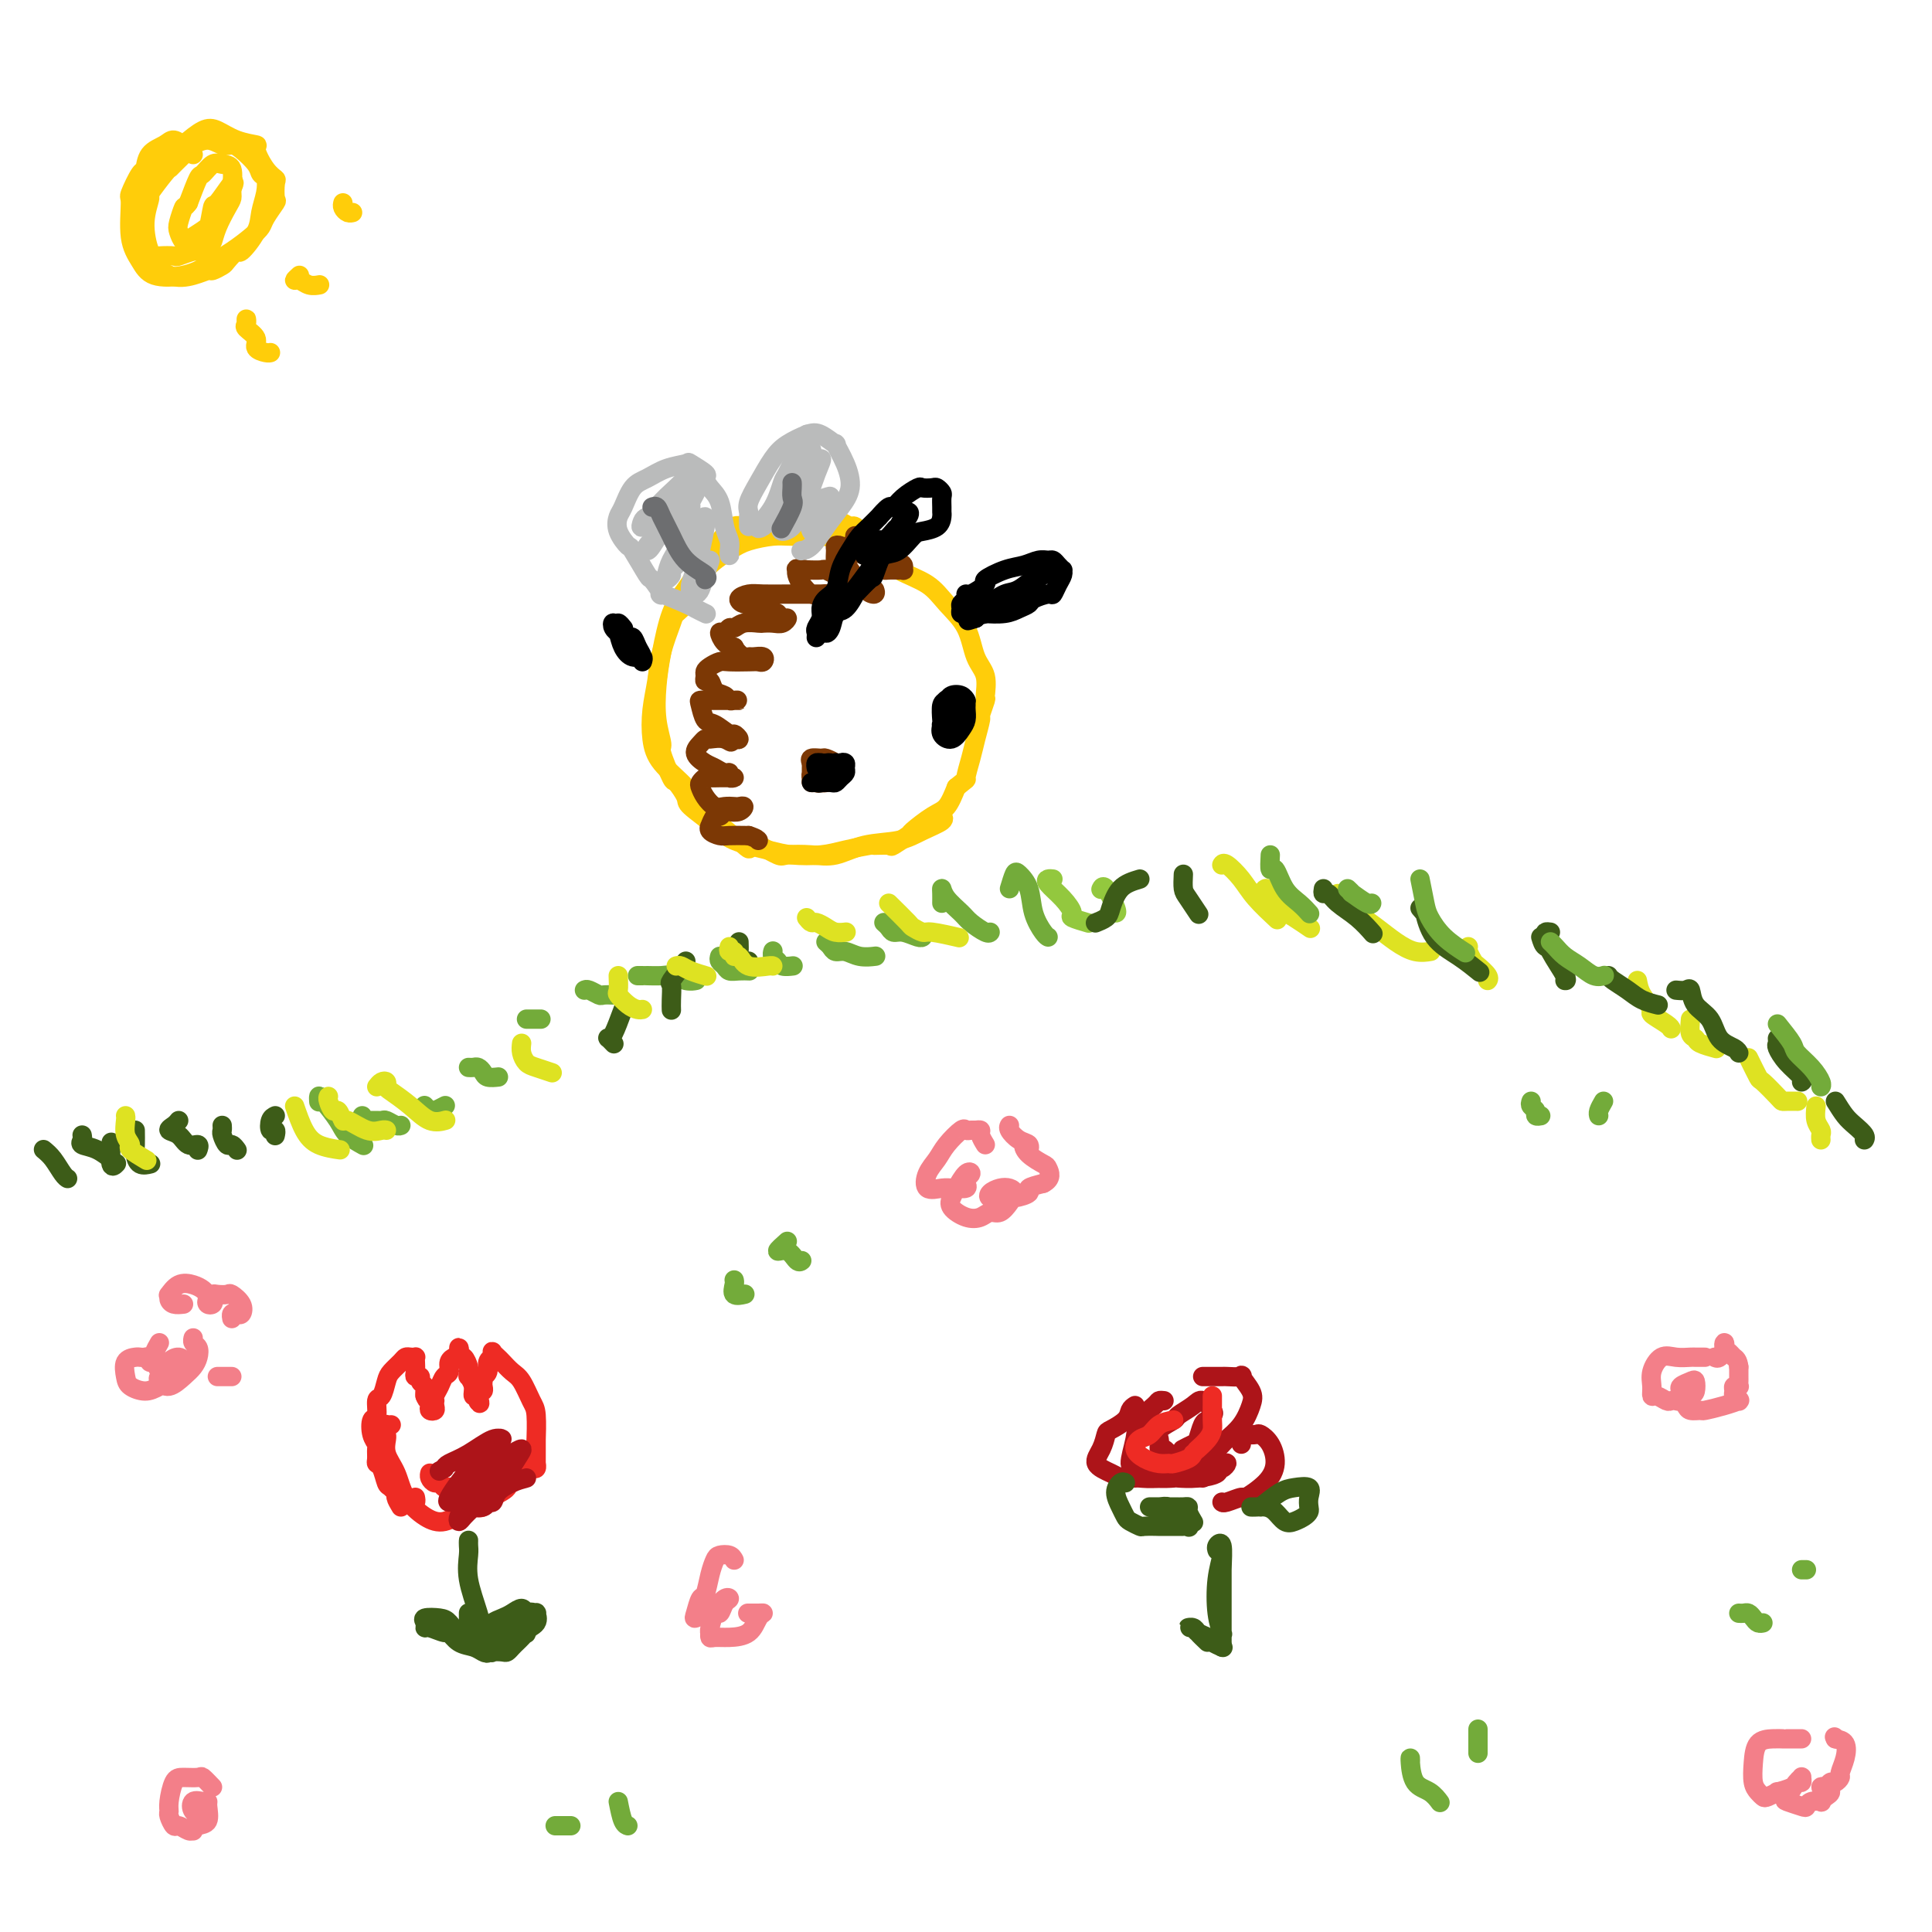 <svg viewBox='0 0 400 400' version='1.1' xmlns='http://www.w3.org/2000/svg' xmlns:xlink='http://www.w3.org/1999/xlink'><g fill='none' stroke='rgb(255,205,10)' stroke-width='4' stroke-linecap='round' stroke-linejoin='round'><path d='M179,111c-0.774,-0.870 -1.547,-1.739 -2,-2c-0.453,-0.261 -0.585,0.087 -1,0c-0.415,-0.087 -1.113,-0.608 -2,-1c-0.887,-0.392 -1.962,-0.656 -3,-1c-1.038,-0.344 -2.041,-0.768 -3,-1c-0.959,-0.232 -1.876,-0.274 -3,0c-1.124,0.274 -2.455,0.862 -3,1c-0.545,0.138 -0.305,-0.176 -1,0c-0.695,0.176 -2.325,0.840 -3,1c-0.675,0.160 -0.395,-0.186 -1,0c-0.605,0.186 -2.094,0.903 -3,1c-0.906,0.097 -1.229,-0.424 -2,0c-0.771,0.424 -1.989,1.795 -3,3c-1.011,1.205 -1.815,2.245 -3,4c-1.185,1.755 -2.749,4.225 -4,6c-1.251,1.775 -2.187,2.854 -3,5c-0.813,2.146 -1.502,5.358 -2,8c-0.498,2.642 -0.806,4.712 -1,7c-0.194,2.288 -0.275,4.792 0,7c0.275,2.208 0.904,4.118 1,5c0.096,0.882 -0.343,0.734 0,2c0.343,1.266 1.467,3.945 2,5c0.533,1.055 0.474,0.485 1,1c0.526,0.515 1.638,2.117 2,3c0.362,0.883 -0.026,1.049 1,2c1.026,0.951 3.467,2.686 5,4c1.533,1.314 2.158,2.206 4,3c1.842,0.794 4.901,1.491 7,2c2.099,0.509 3.239,0.830 5,1c1.761,0.170 4.143,0.189 6,0c1.857,-0.189 3.188,-0.584 5,-1c1.812,-0.416 4.104,-0.851 5,-1c0.896,-0.149 0.394,-0.013 1,0c0.606,0.013 2.318,-0.098 3,0c0.682,0.098 0.332,0.404 1,0c0.668,-0.404 2.353,-1.517 3,-2c0.647,-0.483 0.256,-0.336 1,-1c0.744,-0.664 2.623,-2.140 4,-3c1.377,-0.860 2.250,-1.103 3,-2c0.750,-0.897 1.375,-2.449 2,-4'/><path d='M198,163c2.570,-2.114 1.994,-1.401 2,-2c0.006,-0.599 0.594,-2.512 1,-4c0.406,-1.488 0.630,-2.553 1,-4c0.370,-1.447 0.885,-3.276 1,-4c0.115,-0.724 -0.172,-0.344 0,-1c0.172,-0.656 0.802,-2.348 1,-3c0.198,-0.652 -0.036,-0.263 0,-1c0.036,-0.737 0.343,-2.599 0,-4c-0.343,-1.401 -1.336,-2.342 -2,-4c-0.664,-1.658 -0.998,-4.035 -2,-6c-1.002,-1.965 -2.671,-3.520 -4,-5c-1.329,-1.480 -2.318,-2.887 -4,-4c-1.682,-1.113 -4.058,-1.934 -6,-3c-1.942,-1.066 -3.450,-2.376 -4,-3c-0.550,-0.624 -0.140,-0.560 -1,-1c-0.860,-0.440 -2.989,-1.383 -5,-2c-2.011,-0.617 -3.905,-0.907 -6,-1c-2.095,-0.093 -4.393,0.011 -6,0c-1.607,-0.011 -2.523,-0.137 -4,0c-1.477,0.137 -3.514,0.537 -5,1c-1.486,0.463 -2.421,0.987 -4,2c-1.579,1.013 -3.803,2.513 -5,4c-1.197,1.487 -1.366,2.962 -2,4c-0.634,1.038 -1.732,1.641 -2,2c-0.268,0.359 0.293,0.474 0,1c-0.293,0.526 -1.441,1.461 -2,2c-0.559,0.539 -0.529,0.681 -1,2c-0.471,1.319 -1.444,3.814 -2,6c-0.556,2.186 -0.697,4.061 -1,6c-0.303,1.939 -0.769,3.941 -1,6c-0.231,2.059 -0.228,4.173 0,6c0.228,1.827 0.680,3.366 2,5c1.320,1.634 3.509,3.363 5,5c1.491,1.637 2.283,3.182 4,5c1.717,1.818 4.358,3.909 7,6'/><path d='M153,174c2.868,2.734 2.037,1.569 2,1c-0.037,-0.569 0.719,-0.543 2,0c1.281,0.543 3.088,1.603 4,2c0.912,0.397 0.928,0.132 2,0c1.072,-0.132 3.198,-0.132 5,0c1.802,0.132 3.279,0.397 5,0c1.721,-0.397 3.687,-1.455 6,-2c2.313,-0.545 4.973,-0.577 7,-1c2.027,-0.423 3.420,-1.237 5,-2c1.580,-0.763 3.349,-1.475 4,-2c0.651,-0.525 0.186,-0.864 0,-1c-0.186,-0.136 -0.093,-0.068 0,0'/></g>
<g fill='none' stroke='rgb(124,56,5)' stroke-width='4' stroke-linecap='round' stroke-linejoin='round'><path d='M179,114c-0.309,-0.340 -0.617,-0.680 -1,-1c-0.383,-0.320 -0.839,-0.620 -1,-1c-0.161,-0.380 -0.027,-0.840 0,-1c0.027,-0.160 -0.053,-0.020 0,0c0.053,0.020 0.237,-0.079 1,0c0.763,0.079 2.103,0.335 3,1c0.897,0.665 1.350,1.737 2,2c0.650,0.263 1.496,-0.283 2,0c0.504,0.283 0.667,1.396 1,2c0.333,0.604 0.837,0.698 1,1c0.163,0.302 -0.016,0.813 0,1c0.016,0.187 0.225,0.051 0,0c-0.225,-0.051 -0.885,-0.016 -1,0c-0.115,0.016 0.314,0.011 0,0c-0.314,-0.011 -1.372,-0.030 -2,0c-0.628,0.030 -0.826,0.110 -1,0c-0.174,-0.110 -0.324,-0.408 -1,-1c-0.676,-0.592 -1.880,-1.477 -3,-2c-1.120,-0.523 -2.157,-0.682 -3,-1c-0.843,-0.318 -1.492,-0.794 -2,-1c-0.508,-0.206 -0.876,-0.141 -1,0c-0.124,0.141 -0.003,0.360 0,1c0.003,0.640 -0.112,1.703 0,2c0.112,0.297 0.450,-0.170 1,0c0.550,0.170 1.312,0.978 2,2c0.688,1.022 1.302,2.258 2,3c0.698,0.742 1.478,0.991 2,1c0.522,0.009 0.784,-0.222 1,0c0.216,0.222 0.385,0.898 0,1c-0.385,0.102 -1.326,-0.369 -2,-1c-0.674,-0.631 -1.082,-1.423 -2,-2c-0.918,-0.577 -2.345,-0.939 -3,-1c-0.655,-0.061 -0.536,0.180 -1,0c-0.464,-0.180 -1.509,-0.779 -2,-1c-0.491,-0.221 -0.426,-0.063 -1,0c-0.574,0.063 -1.787,0.032 -3,0'/><path d='M167,118c-2.621,-0.609 -2.174,-0.131 -2,0c0.174,0.131 0.076,-0.084 0,0c-0.076,0.084 -0.131,0.467 0,1c0.131,0.533 0.446,1.215 1,2c0.554,0.785 1.345,1.675 2,2c0.655,0.325 1.174,0.087 2,0c0.826,-0.087 1.960,-0.023 2,0c0.040,0.023 -1.014,0.005 -2,0c-0.986,-0.005 -1.905,0.001 -3,0c-1.095,-0.001 -2.367,-0.010 -4,0c-1.633,0.010 -3.626,0.041 -5,0c-1.374,-0.041 -2.129,-0.152 -3,0c-0.871,0.152 -1.859,0.567 -2,1c-0.141,0.433 0.564,0.886 1,1c0.436,0.114 0.603,-0.109 1,0c0.397,0.109 1.025,0.550 2,1c0.975,0.450 2.297,0.909 3,1c0.703,0.091 0.785,-0.186 1,0c0.215,0.186 0.562,0.834 1,1c0.438,0.166 0.967,-0.151 1,0c0.033,0.151 -0.432,0.772 -1,1c-0.568,0.228 -1.241,0.065 -2,0c-0.759,-0.065 -1.604,-0.033 -2,0c-0.396,0.033 -0.343,0.066 -1,0c-0.657,-0.066 -2.023,-0.230 -3,0c-0.977,0.230 -1.566,0.853 -2,1c-0.434,0.147 -0.713,-0.182 -1,0c-0.287,0.182 -0.582,0.873 -1,1c-0.418,0.127 -0.959,-0.312 -1,0c-0.041,0.312 0.417,1.375 1,2c0.583,0.625 1.292,0.813 2,1'/><path d='M152,134c0.555,1.073 1.442,1.755 2,2c0.558,0.245 0.788,0.051 1,0c0.212,-0.051 0.407,0.039 1,0c0.593,-0.039 1.585,-0.206 2,0c0.415,0.206 0.253,0.787 0,1c-0.253,0.213 -0.596,0.060 -1,0c-0.404,-0.060 -0.869,-0.027 -2,0c-1.131,0.027 -2.930,0.048 -4,0c-1.070,-0.048 -1.412,-0.166 -2,0c-0.588,0.166 -1.422,0.617 -2,1c-0.578,0.383 -0.899,0.698 -1,1c-0.101,0.302 0.018,0.591 0,1c-0.018,0.409 -0.174,0.936 0,1c0.174,0.064 0.676,-0.337 1,0c0.324,0.337 0.470,1.411 1,2c0.530,0.589 1.445,0.694 2,1c0.555,0.306 0.749,0.814 1,1c0.251,0.186 0.557,0.050 1,0c0.443,-0.050 1.021,-0.013 1,0c-0.021,0.013 -0.640,0.004 -1,0c-0.360,-0.004 -0.460,-0.001 -1,0c-0.540,0.001 -1.521,0.000 -2,0c-0.479,-0.000 -0.455,0.001 -1,0c-0.545,-0.001 -1.660,-0.003 -2,0c-0.340,0.003 0.096,0.013 0,0c-0.096,-0.013 -0.723,-0.048 -1,0c-0.277,0.048 -0.205,0.180 0,1c0.205,0.820 0.543,2.329 1,3c0.457,0.671 1.034,0.506 2,1c0.966,0.494 2.322,1.649 3,2c0.678,0.351 0.679,-0.102 1,0c0.321,0.102 0.962,0.759 1,1c0.038,0.241 -0.528,0.065 -1,0c-0.472,-0.065 -0.849,-0.019 -1,0c-0.151,0.019 -0.075,0.009 0,0'/><path d='M151,153c0.870,1.235 0.046,0.323 -1,0c-1.046,-0.323 -2.313,-0.055 -3,0c-0.687,0.055 -0.795,-0.102 -1,0c-0.205,0.102 -0.507,0.462 -1,1c-0.493,0.538 -1.175,1.253 -1,2c0.175,0.747 1.209,1.524 2,2c0.791,0.476 1.341,0.649 2,1c0.659,0.351 1.428,0.879 2,1c0.572,0.121 0.946,-0.164 1,0c0.054,0.164 -0.213,0.776 0,1c0.213,0.224 0.905,0.059 1,0c0.095,-0.059 -0.409,-0.013 -1,0c-0.591,0.013 -1.269,-0.008 -2,0c-0.731,0.008 -1.514,0.046 -2,0c-0.486,-0.046 -0.674,-0.177 -1,0c-0.326,0.177 -0.789,0.660 -1,1c-0.211,0.340 -0.169,0.536 0,1c0.169,0.464 0.465,1.196 1,2c0.535,0.804 1.311,1.678 2,2c0.689,0.322 1.293,0.090 2,0c0.707,-0.090 1.517,-0.038 2,0c0.483,0.038 0.638,0.062 1,0c0.362,-0.062 0.931,-0.208 1,0c0.069,0.208 -0.363,0.772 -1,1c-0.637,0.228 -1.481,0.121 -2,0c-0.519,-0.121 -0.713,-0.258 -1,0c-0.287,0.258 -0.667,0.909 -1,1c-0.333,0.091 -0.619,-0.378 -1,0c-0.381,0.378 -0.858,1.604 -1,2c-0.142,0.396 0.050,-0.038 0,0c-0.050,0.038 -0.343,0.546 0,1c0.343,0.454 1.323,0.853 2,1c0.677,0.147 1.051,0.042 2,0c0.949,-0.042 2.475,-0.021 4,0'/><path d='M155,173c1.689,0.533 1.911,0.867 2,1c0.089,0.133 0.044,0.067 0,0'/><path d='M170,159c0.083,-0.421 0.166,-0.842 0,-1c-0.166,-0.158 -0.580,-0.053 -1,0c-0.420,0.053 -0.845,0.056 -1,0c-0.155,-0.056 -0.038,-0.169 0,0c0.038,0.169 -0.002,0.620 0,1c0.002,0.380 0.046,0.688 0,1c-0.046,0.312 -0.181,0.627 0,1c0.181,0.373 0.677,0.805 1,1c0.323,0.195 0.472,0.154 1,0c0.528,-0.154 1.436,-0.419 2,-1c0.564,-0.581 0.785,-1.477 1,-2c0.215,-0.523 0.426,-0.673 0,-1c-0.426,-0.327 -1.487,-0.832 -2,-1c-0.513,-0.168 -0.477,-0.000 -1,0c-0.523,0.000 -1.605,-0.168 -2,0c-0.395,0.168 -0.104,0.672 0,1c0.104,0.328 0.022,0.481 0,1c-0.022,0.519 0.017,1.404 0,2c-0.017,0.596 -0.091,0.902 0,1c0.091,0.098 0.346,-0.012 1,0c0.654,0.012 1.706,0.147 2,0c0.294,-0.147 -0.168,-0.575 0,-1c0.168,-0.425 0.968,-0.845 1,-1c0.032,-0.155 -0.705,-0.044 -1,0c-0.295,0.044 -0.147,0.022 0,0'/></g>
<g fill='none' stroke='rgb(0,0,0)' stroke-width='4' stroke-linecap='round' stroke-linejoin='round'><path d='M173,158c-0.002,0.022 -0.005,0.043 0,0c0.005,-0.043 0.016,-0.151 0,0c-0.016,0.151 -0.060,0.561 0,1c0.060,0.439 0.223,0.906 0,1c-0.223,0.094 -0.833,-0.185 -1,0c-0.167,0.185 0.108,0.834 0,1c-0.108,0.166 -0.600,-0.152 -1,0c-0.400,0.152 -0.708,0.773 -1,1c-0.292,0.227 -0.569,0.061 -1,0c-0.431,-0.061 -1.016,-0.015 -1,0c0.016,0.015 0.634,0.001 1,0c0.366,-0.001 0.480,0.011 1,0c0.520,-0.011 1.446,-0.044 2,0c0.554,0.044 0.738,0.166 1,0c0.262,-0.166 0.603,-0.620 1,-1c0.397,-0.380 0.849,-0.687 1,-1c0.151,-0.313 -0.001,-0.631 0,-1c0.001,-0.369 0.155,-0.790 0,-1c-0.155,-0.210 -0.619,-0.210 -1,0c-0.381,0.210 -0.679,0.631 -1,1c-0.321,0.369 -0.664,0.687 -1,1c-0.336,0.313 -0.665,0.620 -1,1c-0.335,0.380 -0.678,0.834 -1,1c-0.322,0.166 -0.625,0.045 -1,0c-0.375,-0.045 -0.821,-0.013 -1,0c-0.179,0.013 -0.089,0.006 0,0'/><path d='M198,146c-0.445,0.109 -0.890,0.217 -1,0c-0.110,-0.217 0.114,-0.760 0,-1c-0.114,-0.240 -0.568,-0.177 -1,0c-0.432,0.177 -0.842,0.470 -1,1c-0.158,0.530 -0.064,1.299 0,2c0.064,0.701 0.098,1.335 0,2c-0.098,0.665 -0.327,1.362 0,2c0.327,0.638 1.212,1.215 2,1c0.788,-0.215 1.479,-1.224 2,-2c0.521,-0.776 0.871,-1.318 1,-2c0.129,-0.682 0.035,-1.502 0,-2c-0.035,-0.498 -0.011,-0.673 0,-1c0.011,-0.327 0.010,-0.807 0,-1c-0.010,-0.193 -0.030,-0.101 0,0c0.030,0.101 0.109,0.210 0,0c-0.109,-0.210 -0.408,-0.740 -1,-1c-0.592,-0.260 -1.479,-0.252 -2,0c-0.521,0.252 -0.676,0.747 -1,1c-0.324,0.253 -0.816,0.264 -1,1c-0.184,0.736 -0.061,2.198 0,3c0.061,0.802 0.058,0.945 0,1c-0.058,0.055 -0.173,0.022 0,0c0.173,-0.022 0.635,-0.033 1,0c0.365,0.033 0.635,0.110 1,0c0.365,-0.110 0.827,-0.408 1,-1c0.173,-0.592 0.057,-1.479 0,-2c-0.057,-0.521 -0.057,-0.676 0,-1c0.057,-0.324 0.169,-0.818 0,-1c-0.169,-0.182 -0.620,-0.052 -1,0c-0.380,0.052 -0.690,0.026 -1,0'/><path d='M196,145c-0.311,-0.400 -0.089,0.600 0,1c0.089,0.400 0.044,0.200 0,0'/><path d='M173,158c-0.340,0.002 -0.679,0.003 -1,0c-0.321,-0.003 -0.623,-0.011 -1,0c-0.377,0.011 -0.830,0.041 -1,0c-0.170,-0.041 -0.056,-0.154 0,0c0.056,0.154 0.053,0.574 0,1c-0.053,0.426 -0.157,0.856 0,1c0.157,0.144 0.575,-0.000 1,0c0.425,0.000 0.857,0.144 1,0c0.143,-0.144 -0.004,-0.575 0,-1c0.004,-0.425 0.159,-0.842 0,-1c-0.159,-0.158 -0.631,-0.056 -1,0c-0.369,0.056 -0.635,0.067 -1,0c-0.365,-0.067 -0.829,-0.210 -1,0c-0.171,0.210 -0.049,0.774 0,1c0.049,0.226 0.024,0.113 0,0'/><path d='M169,132c0.031,-0.358 0.063,-0.715 0,-1c-0.063,-0.285 -0.220,-0.497 0,-1c0.220,-0.503 0.818,-1.295 1,-2c0.182,-0.705 -0.050,-1.322 0,-2c0.050,-0.678 0.384,-1.417 1,-2c0.616,-0.583 1.515,-1.009 2,-2c0.485,-0.991 0.555,-2.547 1,-4c0.445,-1.453 1.266,-2.804 2,-4c0.734,-1.196 1.380,-2.237 2,-3c0.620,-0.763 1.212,-1.246 2,-2c0.788,-0.754 1.771,-1.777 2,-2c0.229,-0.223 -0.296,0.353 0,0c0.296,-0.353 1.412,-1.636 2,-2c0.588,-0.364 0.648,0.190 1,0c0.352,-0.190 0.997,-1.124 2,-2c1.003,-0.876 2.364,-1.696 3,-2c0.636,-0.304 0.549,-0.094 1,0c0.451,0.094 1.441,0.070 2,0c0.559,-0.070 0.685,-0.187 1,0c0.315,0.187 0.817,0.679 1,1c0.183,0.321 0.048,0.471 0,1c-0.048,0.529 -0.009,1.438 0,2c0.009,0.562 -0.013,0.778 0,1c0.013,0.222 0.061,0.448 0,1c-0.061,0.552 -0.232,1.428 -1,2c-0.768,0.572 -2.134,0.840 -3,1c-0.866,0.160 -1.233,0.211 -2,1c-0.767,0.789 -1.934,2.317 -3,3c-1.066,0.683 -2.031,0.520 -3,1c-0.969,0.480 -1.944,1.602 -3,3c-1.056,1.398 -2.195,3.074 -3,4c-0.805,0.926 -1.278,1.104 -2,2c-0.722,0.896 -1.694,2.510 -2,3c-0.306,0.490 0.056,-0.146 0,0c-0.056,0.146 -0.528,1.073 -1,2'/><path d='M172,129c-1.915,2.328 -1.201,1.149 -1,1c0.201,-0.149 -0.110,0.733 0,1c0.110,0.267 0.639,-0.079 1,-1c0.361,-0.921 0.552,-2.416 1,-3c0.448,-0.584 1.152,-0.258 2,-1c0.848,-0.742 1.840,-2.553 2,-3c0.160,-0.447 -0.511,0.469 0,0c0.511,-0.469 2.203,-2.325 3,-3c0.797,-0.675 0.700,-0.171 1,-1c0.300,-0.829 0.996,-2.991 2,-5c1.004,-2.009 2.314,-3.866 3,-5c0.686,-1.134 0.746,-1.546 1,-2c0.254,-0.454 0.703,-0.951 1,-1c0.297,-0.049 0.444,0.350 0,1c-0.444,0.650 -1.477,1.550 -2,2c-0.523,0.450 -0.536,0.450 -1,1c-0.464,0.550 -1.381,1.649 -2,2c-0.619,0.351 -0.941,-0.045 -1,0c-0.059,0.045 0.144,0.532 0,1c-0.144,0.468 -0.634,0.917 -1,1c-0.366,0.083 -0.609,-0.199 -1,0c-0.391,0.199 -0.929,0.878 -1,1c-0.071,0.122 0.327,-0.313 1,-1c0.673,-0.687 1.621,-1.625 2,-2c0.379,-0.375 0.190,-0.188 0,0'/><path d='M203,124c-0.025,0.340 -0.049,0.680 0,1c0.049,0.320 0.172,0.622 0,1c-0.172,0.378 -0.638,0.834 -1,1c-0.362,0.166 -0.618,0.041 -1,0c-0.382,-0.041 -0.888,-0.000 -1,0c-0.112,0.000 0.170,-0.041 0,0c-0.170,0.041 -0.792,0.164 -1,0c-0.208,-0.164 -0.003,-0.617 0,-1c0.003,-0.383 -0.197,-0.698 0,-1c0.197,-0.302 0.792,-0.591 1,-1c0.208,-0.409 0.029,-0.940 0,-1c-0.029,-0.060 0.092,0.349 1,0c0.908,-0.349 2.603,-1.456 3,-2c0.397,-0.544 -0.503,-0.524 0,-1c0.503,-0.476 2.411,-1.449 4,-2c1.589,-0.551 2.859,-0.681 4,-1c1.141,-0.319 2.152,-0.828 3,-1c0.848,-0.172 1.533,-0.008 2,0c0.467,0.008 0.714,-0.139 1,0c0.286,0.139 0.610,0.565 1,1c0.390,0.435 0.847,0.881 1,1c0.153,0.119 0.002,-0.088 0,0c-0.002,0.088 0.147,0.471 0,1c-0.147,0.529 -0.588,1.202 -1,2c-0.412,0.798 -0.795,1.719 -1,2c-0.205,0.281 -0.230,-0.079 -1,0c-0.770,0.079 -2.283,0.596 -3,1c-0.717,0.404 -0.636,0.696 -1,1c-0.364,0.304 -1.172,0.620 -2,1c-0.828,0.380 -1.676,0.823 -3,1c-1.324,0.177 -3.126,0.086 -4,0c-0.874,-0.086 -0.821,-0.167 -1,0c-0.179,0.167 -0.589,0.584 -1,1'/><path d='M202,128c-2.586,0.847 -1.550,0.464 -1,0c0.550,-0.464 0.615,-1.008 1,-1c0.385,0.008 1.092,0.568 2,0c0.908,-0.568 2.019,-2.264 3,-3c0.981,-0.736 1.833,-0.513 3,-1c1.167,-0.487 2.648,-1.685 3,-2c0.352,-0.315 -0.426,0.252 0,0c0.426,-0.252 2.057,-1.323 3,-2c0.943,-0.677 1.199,-0.959 1,-1c-0.199,-0.041 -0.852,0.161 -2,1c-1.148,0.839 -2.791,2.316 -4,3c-1.209,0.684 -1.984,0.575 -3,1c-1.016,0.425 -2.274,1.384 -3,2c-0.726,0.616 -0.922,0.890 -1,1c-0.078,0.110 -0.039,0.055 0,0'/></g>
<g fill='none' stroke='rgb(186,187,187)' stroke-width='4' stroke-linecap='round' stroke-linejoin='round'><path d='M151,114c-0.002,0.405 -0.004,0.809 0,1c0.004,0.191 0.013,0.168 0,0c-0.013,-0.168 -0.048,-0.481 0,-1c0.048,-0.519 0.180,-1.242 0,-2c-0.180,-0.758 -0.672,-1.550 -1,-3c-0.328,-1.450 -0.491,-3.559 -1,-5c-0.509,-1.441 -1.363,-2.215 -2,-3c-0.637,-0.785 -1.058,-1.581 -1,-2c0.058,-0.419 0.595,-0.459 0,-1c-0.595,-0.541 -2.323,-1.581 -3,-2c-0.677,-0.419 -0.304,-0.218 -1,0c-0.696,0.218 -2.463,0.452 -4,1c-1.537,0.548 -2.845,1.409 -4,2c-1.155,0.591 -2.159,0.912 -3,2c-0.841,1.088 -1.521,2.942 -2,4c-0.479,1.058 -0.759,1.322 -1,2c-0.241,0.678 -0.445,1.772 0,3c0.445,1.228 1.540,2.589 2,3c0.460,0.411 0.287,-0.130 1,1c0.713,1.130 2.314,3.931 3,5c0.686,1.069 0.459,0.405 1,1c0.541,0.595 1.851,2.450 2,3c0.149,0.550 -0.863,-0.206 0,0c0.863,0.206 3.603,1.375 5,2c1.397,0.625 1.453,0.707 2,1c0.547,0.293 1.585,0.798 2,1c0.415,0.202 0.208,0.101 0,0'/><path d='M155,109c-0.011,-0.770 -0.022,-1.539 0,-2c0.022,-0.461 0.077,-0.612 0,-1c-0.077,-0.388 -0.284,-1.011 0,-2c0.284,-0.989 1.061,-2.344 2,-4c0.939,-1.656 2.039,-3.612 3,-5c0.961,-1.388 1.783,-2.207 3,-3c1.217,-0.793 2.830,-1.561 4,-2c1.170,-0.439 1.898,-0.551 3,0c1.102,0.551 2.577,1.764 3,2c0.423,0.236 -0.207,-0.503 0,0c0.207,0.503 1.251,2.250 2,4c0.749,1.750 1.202,3.502 1,5c-0.202,1.498 -1.060,2.741 -2,4c-0.940,1.259 -1.963,2.533 -3,4c-1.037,1.467 -2.087,3.126 -3,4c-0.913,0.874 -1.689,0.964 -2,1c-0.311,0.036 -0.155,0.018 0,0'/></g>
<g fill='none' stroke='rgb(0,0,0)' stroke-width='4' stroke-linecap='round' stroke-linejoin='round'><path d='M131,133c-0.444,0.514 -0.889,1.028 -1,1c-0.111,-0.028 0.110,-0.598 0,-1c-0.110,-0.402 -0.552,-0.635 -1,-1c-0.448,-0.365 -0.901,-0.863 -1,-1c-0.099,-0.137 0.158,0.088 0,0c-0.158,-0.088 -0.730,-0.489 -1,-1c-0.270,-0.511 -0.236,-1.133 0,-1c0.236,0.133 0.676,1.021 1,2c0.324,0.979 0.532,2.050 1,3c0.468,0.950 1.194,1.780 2,2c0.806,0.220 1.691,-0.169 2,0c0.309,0.169 0.041,0.897 0,1c-0.041,0.103 0.144,-0.420 0,-1c-0.144,-0.580 -0.616,-1.215 -1,-2c-0.384,-0.785 -0.678,-1.718 -1,-2c-0.322,-0.282 -0.671,0.086 -1,0c-0.329,-0.086 -0.638,-0.625 -1,-1c-0.362,-0.375 -0.777,-0.585 -1,-1c-0.223,-0.415 -0.252,-1.035 0,-1c0.252,0.035 0.786,0.724 1,1c0.214,0.276 0.107,0.138 0,0'/></g>
<g fill='none' stroke='rgb(186,187,187)' stroke-width='4' stroke-linecap='round' stroke-linejoin='round'><path d='M147,116c-0.331,0.959 -0.663,1.919 -1,3c-0.337,1.081 -0.680,2.284 -1,3c-0.320,0.716 -0.619,0.943 -1,1c-0.381,0.057 -0.845,-0.058 -1,0c-0.155,0.058 0.001,0.290 0,0c-0.001,-0.290 -0.157,-1.101 0,-2c0.157,-0.899 0.628,-1.885 1,-3c0.372,-1.115 0.647,-2.359 1,-4c0.353,-1.641 0.786,-3.678 1,-5c0.214,-1.322 0.210,-1.930 0,-2c-0.210,-0.070 -0.628,0.399 -1,1c-0.372,0.601 -0.700,1.334 -1,2c-0.300,0.666 -0.573,1.263 -1,2c-0.427,0.737 -1.008,1.613 -1,2c0.008,0.387 0.604,0.284 0,1c-0.604,0.716 -2.409,2.250 -3,3c-0.591,0.750 0.030,0.716 0,1c-0.030,0.284 -0.713,0.886 -1,1c-0.287,0.114 -0.178,-0.260 0,-1c0.178,-0.740 0.425,-1.847 1,-3c0.575,-1.153 1.478,-2.354 2,-4c0.522,-1.646 0.663,-3.739 1,-5c0.337,-1.261 0.869,-1.692 1,-2c0.131,-0.308 -0.138,-0.495 0,-1c0.138,-0.505 0.682,-1.328 1,-2c0.318,-0.672 0.408,-1.193 0,-1c-0.408,0.193 -1.314,1.100 -2,2c-0.686,0.900 -1.152,1.794 -2,3c-0.848,1.206 -2.077,2.723 -3,4c-0.923,1.277 -1.540,2.315 -2,3c-0.460,0.685 -0.764,1.018 -1,1c-0.236,-0.018 -0.403,-0.386 0,-1c0.403,-0.614 1.378,-1.473 2,-2c0.622,-0.527 0.892,-0.722 1,-1c0.108,-0.278 0.054,-0.639 0,-1'/><path d='M137,109c0.426,-0.688 0.491,-0.407 1,-1c0.509,-0.593 1.461,-2.058 2,-3c0.539,-0.942 0.664,-1.360 1,-2c0.336,-0.640 0.882,-1.503 1,-2c0.118,-0.497 -0.192,-0.629 -1,0c-0.808,0.629 -2.113,2.018 -3,3c-0.887,0.982 -1.354,1.558 -2,2c-0.646,0.442 -1.470,0.750 -2,1c-0.530,0.250 -0.765,0.441 -1,1c-0.235,0.559 -0.469,1.484 0,1c0.469,-0.484 1.641,-2.377 3,-4c1.359,-1.623 2.904,-2.975 4,-4c1.096,-1.025 1.742,-1.721 2,-2c0.258,-0.279 0.129,-0.139 0,0'/><path d='M168,96c0.111,-1.219 0.223,-2.438 0,-3c-0.223,-0.562 -0.780,-0.466 -1,-1c-0.220,-0.534 -0.104,-1.698 0,-2c0.104,-0.302 0.197,0.259 0,1c-0.197,0.741 -0.684,1.664 -1,2c-0.316,0.336 -0.461,0.087 -1,1c-0.539,0.913 -1.473,2.988 -2,4c-0.527,1.012 -0.648,0.960 -1,2c-0.352,1.040 -0.935,3.173 -2,5c-1.065,1.827 -2.610,3.348 -3,4c-0.390,0.652 0.377,0.436 1,0c0.623,-0.436 1.103,-1.091 2,-2c0.897,-0.909 2.210,-2.071 3,-3c0.790,-0.929 1.057,-1.625 2,-3c0.943,-1.375 2.563,-3.429 3,-4c0.437,-0.571 -0.309,0.340 0,0c0.309,-0.340 1.673,-1.931 2,-2c0.327,-0.069 -0.383,1.383 -1,3c-0.617,1.617 -1.139,3.398 -2,5c-0.861,1.602 -2.059,3.025 -3,4c-0.941,0.975 -1.624,1.502 -2,2c-0.376,0.498 -0.446,0.968 0,1c0.446,0.032 1.409,-0.372 2,-1c0.591,-0.628 0.810,-1.478 1,-2c0.190,-0.522 0.352,-0.716 1,-1c0.648,-0.284 1.783,-0.659 2,-1c0.217,-0.341 -0.483,-0.650 0,-1c0.483,-0.350 2.150,-0.742 3,-1c0.850,-0.258 0.883,-0.381 1,0c0.117,0.381 0.319,1.265 0,2c-0.319,0.735 -1.158,1.321 -2,2c-0.842,0.679 -1.688,1.452 -2,2c-0.312,0.548 -0.089,0.871 0,1c0.089,0.129 0.045,0.065 0,0'/></g>
<g fill='none' stroke='rgb(109,110,112)' stroke-width='4' stroke-linecap='round' stroke-linejoin='round'><path d='M135,105c0.354,-0.140 0.709,-0.280 1,0c0.291,0.280 0.519,0.979 1,2c0.481,1.021 1.214,2.365 2,4c0.786,1.635 1.623,3.562 3,5c1.377,1.438 3.294,2.387 4,3c0.706,0.613 0.202,0.889 0,1c-0.202,0.111 -0.101,0.055 0,0'/><path d='M164,100c-0.004,-0.060 -0.009,-0.121 0,0c0.009,0.121 0.030,0.422 0,1c-0.030,0.578 -0.111,1.433 0,2c0.111,0.567 0.415,0.845 0,2c-0.415,1.155 -1.547,3.187 -2,4c-0.453,0.813 -0.226,0.406 0,0'/></g>
<g fill='none' stroke='rgb(61,92,24)' stroke-width='4' stroke-linecap='round' stroke-linejoin='round'><path d='M9,238c0.649,0.536 1.298,1.071 2,2c0.702,0.929 1.458,2.250 2,3c0.542,0.750 0.869,0.929 1,1c0.131,0.071 0.065,0.036 0,0'/><path d='M23,237c0.030,-0.452 0.060,-0.905 0,0c-0.060,0.905 -0.208,3.167 0,4c0.208,0.833 0.774,0.238 1,0c0.226,-0.238 0.113,-0.119 0,0'/><path d='M28,234c0.014,1.102 0.029,2.204 0,3c-0.029,0.796 -0.100,1.285 0,2c0.100,0.715 0.373,1.654 1,2c0.627,0.346 1.608,0.099 2,0c0.392,-0.099 0.196,-0.049 0,0'/><path d='M17,235c0.067,0.324 0.134,0.648 0,1c-0.134,0.352 -0.469,0.734 0,1c0.469,0.266 1.742,0.418 3,1c1.258,0.582 2.502,1.595 3,2c0.498,0.405 0.249,0.203 0,0'/><path d='M37,232c-0.261,0.323 -0.521,0.646 -1,1c-0.479,0.354 -1.176,0.740 -1,1c0.176,0.260 1.224,0.396 2,1c0.776,0.604 1.280,1.677 2,2c0.720,0.323 1.655,-0.105 2,0c0.345,0.105 0.098,0.744 0,1c-0.098,0.256 -0.049,0.128 0,0'/><path d='M46,233c0.024,0.372 0.049,0.744 0,1c-0.049,0.256 -0.171,0.394 0,1c0.171,0.606 0.633,1.678 1,2c0.367,0.322 0.637,-0.106 1,0c0.363,0.106 0.818,0.744 1,1c0.182,0.256 0.091,0.128 0,0'/><path d='M57,231c-0.392,0.188 -0.785,0.376 -1,1c-0.215,0.624 -0.254,1.683 0,2c0.254,0.317 0.799,-0.107 1,0c0.201,0.107 0.057,0.745 0,1c-0.057,0.255 -0.029,0.128 0,0'/></g>
<g fill='none' stroke='rgb(115,171,58)' stroke-width='4' stroke-linecap='round' stroke-linejoin='round'><path d='M66,228c0.009,0.116 0.017,0.233 0,0c-0.017,-0.233 -0.060,-0.815 0,-1c0.060,-0.185 0.223,0.027 1,1c0.777,0.973 2.170,2.705 3,4c0.830,1.295 1.099,2.151 2,3c0.901,0.849 2.435,1.690 3,2c0.565,0.310 0.161,0.089 0,0c-0.161,-0.089 -0.081,-0.044 0,0'/><path d='M75,231c-0.170,0.425 -0.340,0.850 0,1c0.340,0.150 1.191,0.026 2,0c0.809,-0.026 1.576,0.045 2,0c0.424,-0.045 0.505,-0.208 1,0c0.495,0.208 1.402,0.787 2,1c0.598,0.213 0.885,0.061 1,0c0.115,-0.061 0.057,-0.030 0,0'/><path d='M88,229c-0.099,-0.105 -0.198,-0.211 0,0c0.198,0.211 0.692,0.737 1,1c0.308,0.263 0.429,0.263 1,0c0.571,-0.263 1.592,-0.789 2,-1c0.408,-0.211 0.204,-0.105 0,0'/><path d='M97,221c0.336,0.022 0.672,0.044 1,0c0.328,-0.044 0.649,-0.156 1,0c0.351,0.156 0.733,0.578 1,1c0.267,0.422 0.418,0.844 1,1c0.582,0.156 1.595,0.044 2,0c0.405,-0.044 0.203,-0.022 0,0'/><path d='M109,211c0.733,0.000 1.467,0.000 2,0c0.533,0.000 0.867,0.000 1,0c0.133,0.000 0.067,0.000 0,0'/><path d='M121,205c0.211,-0.113 0.421,-0.226 1,0c0.579,0.226 1.526,0.793 2,1c0.474,0.207 0.474,0.056 1,0c0.526,-0.056 1.579,-0.016 2,0c0.421,0.016 0.211,0.008 0,0'/><path d='M132,202c0.432,-0.001 0.863,-0.001 1,0c0.137,0.001 -0.021,0.004 0,0c0.021,-0.004 0.219,-0.015 1,0c0.781,0.015 2.143,0.057 3,0c0.857,-0.057 1.209,-0.211 2,0c0.791,0.211 2.021,0.788 3,1c0.979,0.212 1.708,0.061 2,0c0.292,-0.061 0.146,-0.030 0,0'/><path d='M149,198c-0.095,0.340 -0.190,0.679 0,1c0.190,0.321 0.664,0.622 1,1c0.336,0.378 0.533,0.833 1,1c0.467,0.167 1.203,0.045 2,0c0.797,-0.045 1.656,-0.013 2,0c0.344,0.013 0.172,0.006 0,0'/><path d='M160,197c0.026,-0.091 0.053,-0.182 0,0c-0.053,0.182 -0.185,0.637 0,1c0.185,0.363 0.689,0.633 1,1c0.311,0.367 0.430,0.829 1,1c0.570,0.171 1.591,0.049 2,0c0.409,-0.049 0.204,-0.024 0,0'/><path d='M171,195c0.352,0.301 0.704,0.603 1,1c0.296,0.397 0.535,0.891 1,1c0.465,0.109 1.156,-0.167 2,0c0.844,0.167 1.843,0.776 3,1c1.157,0.224 2.474,0.064 3,0c0.526,-0.064 0.263,-0.032 0,0'/><path d='M183,191c0.348,0.301 0.696,0.603 1,1c0.304,0.397 0.565,0.891 1,1c0.435,0.109 1.044,-0.167 2,0c0.956,0.167 2.257,0.776 3,1c0.743,0.224 0.926,0.064 1,0c0.074,-0.064 0.037,-0.032 0,0'/><path d='M195,187c0.009,-0.693 0.017,-1.385 0,-2c-0.017,-0.615 -0.061,-1.152 0,-1c0.061,0.152 0.227,0.993 1,2c0.773,1.007 2.155,2.179 3,3c0.845,0.821 1.154,1.292 2,2c0.846,0.708 2.228,1.652 3,2c0.772,0.348 0.935,0.099 1,0c0.065,-0.099 0.033,-0.050 0,0'/><path d='M209,184c0.366,-1.209 0.731,-2.419 1,-3c0.269,-0.581 0.440,-0.534 1,0c0.560,0.534 1.509,1.555 2,3c0.491,1.445 0.523,3.315 1,5c0.477,1.685 1.398,3.184 2,4c0.602,0.816 0.886,0.947 1,1c0.114,0.053 0.057,0.026 0,0'/></g>
<g fill='none' stroke='rgb(147,200,62)' stroke-width='4' stroke-linecap='round' stroke-linejoin='round'><path d='M218,182c-0.350,-0.045 -0.699,-0.090 -1,0c-0.301,0.090 -0.553,0.315 0,1c0.553,0.685 1.911,1.830 3,3c1.089,1.170 1.911,2.365 2,3c0.089,0.635 -0.553,0.709 0,1c0.553,0.291 2.301,0.797 3,1c0.699,0.203 0.350,0.101 0,0'/><path d='M228,184c-0.053,0.113 -0.105,0.226 0,0c0.105,-0.226 0.368,-0.793 1,0c0.632,0.793 1.632,2.944 2,4c0.368,1.056 0.105,1.016 0,1c-0.105,-0.016 -0.053,-0.008 0,0'/></g>
<g fill='none' stroke='rgb(222,226,34)' stroke-width='4' stroke-linecap='round' stroke-linejoin='round'><path d='M61,229c0.625,1.804 1.250,3.607 2,5c0.750,1.393 1.625,2.375 3,3c1.375,0.625 3.250,0.893 4,1c0.750,0.107 0.375,0.054 0,0'/><path d='M68,227c-0.091,0.179 -0.182,0.357 0,1c0.182,0.643 0.635,1.749 1,2c0.365,0.251 0.640,-0.353 1,0c0.360,0.353 0.804,1.664 1,2c0.196,0.336 0.144,-0.302 1,0c0.856,0.302 2.621,1.545 4,2c1.379,0.455 2.371,0.123 3,0c0.629,-0.123 0.894,-0.035 1,0c0.106,0.035 0.053,0.018 0,0'/><path d='M78,225c0.308,-0.396 0.616,-0.791 1,-1c0.384,-0.209 0.843,-0.230 1,0c0.157,0.230 0.011,0.713 0,1c-0.011,0.287 0.113,0.378 1,1c0.887,0.622 2.537,1.775 4,3c1.463,1.225 2.740,2.522 4,3c1.260,0.478 2.503,0.137 3,0c0.497,-0.137 0.249,-0.068 0,0'/><path d='M26,231c0.037,0.140 0.074,0.279 0,1c-0.074,0.721 -0.257,2.022 0,3c0.257,0.978 0.956,1.633 1,2c0.044,0.367 -0.565,0.445 0,1c0.565,0.555 2.304,1.587 3,2c0.696,0.413 0.348,0.206 0,0'/><path d='M253,179c-0.038,0.067 -0.076,0.134 0,0c0.076,-0.134 0.266,-0.470 1,0c0.734,0.470 2.011,1.744 3,3c0.989,1.256 1.689,2.492 3,4c1.311,1.508 3.232,3.288 4,4c0.768,0.712 0.384,0.356 0,0'/><path d='M262,184c0.073,-0.034 0.146,-0.068 0,0c-0.146,0.068 -0.512,0.239 0,1c0.512,0.761 1.900,2.111 3,3c1.100,0.889 1.912,1.316 3,2c1.088,0.684 2.454,1.624 3,2c0.546,0.376 0.273,0.188 0,0'/><path d='M277,185c0.715,0.690 1.429,1.380 2,2c0.571,0.620 0.997,1.171 2,2c1.003,0.829 2.581,1.935 4,3c1.419,1.065 2.679,2.090 4,3c1.321,0.910 2.702,1.707 4,2c1.298,0.293 2.514,0.084 3,0c0.486,-0.084 0.243,-0.042 0,0'/><path d='M304,196c-0.099,0.212 -0.198,0.425 0,1c0.198,0.575 0.694,1.513 1,2c0.306,0.487 0.422,0.522 1,1c0.578,0.478 1.617,1.398 2,2c0.383,0.602 0.109,0.886 0,1c-0.109,0.114 -0.055,0.057 0,0'/><path d='M339,203c0.174,0.944 0.348,1.889 1,3c0.652,1.111 1.782,2.389 2,3c0.218,0.611 -0.478,0.556 0,1c0.478,0.444 2.129,1.389 3,2c0.871,0.611 0.963,0.889 1,1c0.037,0.111 0.018,0.056 0,0'/><path d='M350,211c-0.107,1.177 -0.214,2.354 0,3c0.214,0.646 0.748,0.761 1,1c0.252,0.239 0.222,0.603 1,1c0.778,0.397 2.365,0.828 3,1c0.635,0.172 0.317,0.086 0,0'/><path d='M362,219c0.816,1.660 1.632,3.321 2,4c0.368,0.679 0.288,0.378 1,1c0.712,0.622 2.216,2.167 3,3c0.784,0.833 0.849,0.955 1,1c0.151,0.045 0.387,0.012 1,0c0.613,-0.012 1.604,-0.003 2,0c0.396,0.003 0.198,0.002 0,0'/><path d='M376,229c-0.113,1.064 -0.226,2.128 0,3c0.226,0.872 0.793,1.553 1,2c0.207,0.447 0.056,0.659 0,1c-0.056,0.341 -0.016,0.812 0,1c0.016,0.188 0.008,0.094 0,0'/></g>
<g fill='none' stroke='rgb(61,92,24)' stroke-width='4' stroke-linecap='round' stroke-linejoin='round'><path d='M321,193c-0.417,-0.061 -0.833,-0.121 -1,0c-0.167,0.121 -0.083,0.425 0,1c0.083,0.575 0.167,1.422 1,3c0.833,1.578 2.417,3.886 3,5c0.583,1.114 0.167,1.032 0,1c-0.167,-0.032 -0.083,-0.016 0,0'/><path d='M333,202c0.150,0.249 0.300,0.498 1,1c0.700,0.502 1.951,1.258 3,2c1.049,0.742 1.898,1.469 3,2c1.102,0.531 2.458,0.866 3,1c0.542,0.134 0.271,0.067 0,0'/><path d='M347,205c0.741,0.074 1.482,0.149 2,0c0.518,-0.149 0.815,-0.520 1,0c0.185,0.520 0.260,1.933 1,3c0.740,1.067 2.146,1.789 3,3c0.854,1.211 1.157,2.912 2,4c0.843,1.088 2.227,1.562 3,2c0.773,0.438 0.935,0.839 1,1c0.065,0.161 0.032,0.080 0,0'/><path d='M368,215c0.036,0.378 0.073,0.756 0,1c-0.073,0.244 -0.254,0.353 0,1c0.254,0.647 0.944,1.833 2,3c1.056,1.167 2.476,2.314 3,3c0.524,0.686 0.150,0.910 0,1c-0.150,0.090 -0.075,0.045 0,0'/><path d='M380,228c0.679,1.094 1.359,2.188 2,3c0.641,0.812 1.244,1.341 2,2c0.756,0.659 1.665,1.447 2,2c0.335,0.553 0.096,0.872 0,1c-0.096,0.128 -0.048,0.064 0,0'/><path d='M245,181c-0.053,1.132 -0.105,2.265 0,3c0.105,0.735 0.368,1.073 1,2c0.632,0.927 1.632,2.442 2,3c0.368,0.558 0.105,0.159 0,0c-0.105,-0.159 -0.053,-0.080 0,0'/><path d='M236,182c-1.478,0.445 -2.957,0.890 -4,2c-1.043,1.110 -1.651,2.885 -2,4c-0.349,1.115 -0.440,1.569 -1,2c-0.560,0.431 -1.589,0.837 -2,1c-0.411,0.163 -0.206,0.081 0,0'/><path d='M153,195c0.022,0.762 0.045,1.525 0,2c-0.045,0.475 -0.156,0.663 0,1c0.156,0.337 0.581,0.821 1,1c0.419,0.179 0.834,0.051 1,0c0.166,-0.051 0.083,-0.026 0,0'/><path d='M142,199c-1.268,1.652 -2.536,3.305 -3,4c-0.464,0.695 -0.124,0.434 0,1c0.124,0.566 0.033,1.960 0,3c-0.033,1.040 -0.010,1.726 0,2c0.010,0.274 0.005,0.137 0,0'/><path d='M129,209c-0.740,1.992 -1.480,3.984 -2,5c-0.520,1.016 -0.820,1.056 -1,1c-0.180,-0.056 -0.241,-0.207 0,0c0.241,0.207 0.783,0.774 1,1c0.217,0.226 0.108,0.113 0,0'/><path d='M274,184c-0.079,0.465 -0.157,0.931 0,1c0.157,0.069 0.550,-0.258 1,0c0.450,0.258 0.956,1.100 2,2c1.044,0.900 2.627,1.858 4,3c1.373,1.142 2.535,2.469 3,3c0.465,0.531 0.232,0.265 0,0'/><path d='M294,188c0.451,0.548 0.903,1.097 1,1c0.097,-0.097 -0.159,-0.838 0,0c0.159,0.838 0.733,3.256 2,5c1.267,1.744 3.226,2.816 5,4c1.774,1.184 3.364,2.481 4,3c0.636,0.519 0.318,0.259 0,0'/><path d='M319,194c0.256,0.851 0.512,1.702 1,2c0.488,0.298 1.208,0.042 2,1c0.792,0.958 1.655,3.131 2,4c0.345,0.869 0.173,0.435 0,0'/></g>
<g fill='none' stroke='rgb(115,171,58)' stroke-width='4' stroke-linecap='round' stroke-linejoin='round'><path d='M263,177c-0.073,1.369 -0.145,2.738 0,3c0.145,0.262 0.509,-0.585 1,0c0.491,0.585 1.111,2.600 2,4c0.889,1.400 2.047,2.185 3,3c0.953,0.815 1.701,1.662 2,2c0.299,0.338 0.150,0.169 0,0'/><path d='M279,184c0.506,0.483 1.011,0.967 1,1c-0.011,0.033 -0.539,-0.383 0,0c0.539,0.383 2.145,1.565 3,2c0.855,0.435 0.959,0.124 1,0c0.041,-0.124 0.021,-0.062 0,0'/><path d='M294,182c0.368,1.871 0.737,3.742 1,5c0.263,1.258 0.421,1.904 1,3c0.579,1.096 1.579,2.641 3,4c1.421,1.359 3.263,2.531 4,3c0.737,0.469 0.368,0.234 0,0'/><path d='M321,195c0.267,0.241 0.534,0.481 1,1c0.466,0.519 1.130,1.316 2,2c0.870,0.684 1.944,1.256 3,2c1.056,0.744 2.092,1.662 3,2c0.908,0.338 1.688,0.097 2,0c0.312,-0.097 0.156,-0.048 0,0'/><path d='M368,212c1.229,1.533 2.459,3.066 3,4c0.541,0.934 0.394,1.270 1,2c0.606,0.730 1.967,1.856 3,3c1.033,1.144 1.740,2.308 2,3c0.260,0.692 0.074,0.912 0,1c-0.074,0.088 -0.037,0.044 0,0'/></g>
<g fill='none' stroke='rgb(222,226,34)' stroke-width='4' stroke-linecap='round' stroke-linejoin='round'><path d='M128,202c0.047,1.207 0.093,2.415 0,3c-0.093,0.585 -0.326,0.549 0,1c0.326,0.451 1.211,1.389 2,2c0.789,0.611 1.482,0.895 2,1c0.518,0.105 0.862,0.030 1,0c0.138,-0.030 0.069,-0.015 0,0'/><path d='M140,200c0.286,-0.083 0.571,-0.167 1,0c0.429,0.167 1.000,0.583 2,1c1.000,0.417 2.429,0.833 3,1c0.571,0.167 0.286,0.083 0,0'/><path d='M151,196c-0.119,0.457 -0.238,0.915 0,1c0.238,0.085 0.834,-0.201 1,0c0.166,0.201 -0.099,0.891 0,1c0.099,0.109 0.562,-0.363 1,0c0.438,0.363 0.849,1.561 2,2c1.151,0.439 3.041,0.118 4,0c0.959,-0.118 0.988,-0.034 1,0c0.012,0.034 0.006,0.017 0,0'/><path d='M167,190c0.358,0.445 0.716,0.890 1,1c0.284,0.110 0.493,-0.114 1,0c0.507,0.114 1.311,0.567 2,1c0.689,0.433 1.262,0.847 2,1c0.738,0.153 1.639,0.044 2,0c0.361,-0.044 0.180,-0.022 0,0'/><path d='M184,187c1.632,1.610 3.265,3.220 4,4c0.735,0.780 0.573,0.731 1,1c0.427,0.269 1.444,0.856 2,1c0.556,0.144 0.650,-0.153 2,0c1.350,0.153 3.957,0.758 5,1c1.043,0.242 0.521,0.121 0,0'/><path d='M108,216c-0.077,0.641 -0.153,1.282 0,2c0.153,0.718 0.536,1.512 1,2c0.464,0.488 1.010,0.670 2,1c0.990,0.330 2.426,0.809 3,1c0.574,0.191 0.287,0.096 0,0'/></g>
<g fill='none' stroke='rgb(238,43,36)' stroke-width='4' stroke-linecap='round' stroke-linejoin='round'><path d='M83,312c-0.453,-0.754 -0.906,-1.509 -1,-2c-0.094,-0.491 0.171,-0.719 0,-1c-0.171,-0.281 -0.777,-0.614 -1,-1c-0.223,-0.386 -0.064,-0.825 0,-1c0.064,-0.175 0.032,-0.088 0,0'/><path d='M86,310c0.082,0.422 0.164,0.843 0,1c-0.164,0.157 -0.572,0.049 -1,0c-0.428,-0.049 -0.874,-0.038 -1,0c-0.126,0.038 0.069,0.105 0,0c-0.069,-0.105 -0.400,-0.381 -1,-1c-0.600,-0.619 -1.467,-1.579 -2,-2c-0.533,-0.421 -0.732,-0.302 -1,-1c-0.268,-0.698 -0.607,-2.214 -1,-3c-0.393,-0.786 -0.841,-0.842 -1,-1c-0.159,-0.158 -0.030,-0.418 0,-1c0.030,-0.582 -0.041,-1.488 0,-2c0.041,-0.512 0.192,-0.632 0,-1c-0.192,-0.368 -0.728,-0.986 -1,-2c-0.272,-1.014 -0.280,-2.425 0,-3c0.280,-0.575 0.847,-0.314 1,-1c0.153,-0.686 -0.110,-2.320 0,-3c0.110,-0.680 0.593,-0.407 1,-1c0.407,-0.593 0.739,-2.054 1,-3c0.261,-0.946 0.452,-1.378 1,-2c0.548,-0.622 1.453,-1.435 2,-2c0.547,-0.565 0.735,-0.881 1,-1c0.265,-0.119 0.607,-0.039 1,0c0.393,0.039 0.836,0.039 1,0c0.164,-0.039 0.048,-0.116 0,0c-0.048,0.116 -0.028,0.426 0,1c0.028,0.574 0.064,1.411 0,2c-0.064,0.589 -0.227,0.931 0,1c0.227,0.069 0.845,-0.136 1,0c0.155,0.136 -0.154,0.614 0,1c0.154,0.386 0.772,0.681 1,1c0.228,0.319 0.065,0.663 0,1c-0.065,0.337 -0.033,0.669 0,1'/><path d='M88,289c0.532,1.419 0.860,0.966 1,1c0.140,0.034 0.090,0.555 0,1c-0.090,0.445 -0.220,0.813 0,1c0.220,0.187 0.790,0.191 1,0c0.210,-0.191 0.059,-0.579 0,-1c-0.059,-0.421 -0.027,-0.876 0,-1c0.027,-0.124 0.050,0.084 0,0c-0.050,-0.084 -0.172,-0.460 0,-1c0.172,-0.540 0.639,-1.245 1,-2c0.361,-0.755 0.618,-1.561 1,-2c0.382,-0.439 0.891,-0.513 1,-1c0.109,-0.487 -0.181,-1.389 0,-2c0.181,-0.611 0.833,-0.932 1,-1c0.167,-0.068 -0.152,0.115 0,0c0.152,-0.115 0.776,-0.530 1,-1c0.224,-0.470 0.050,-0.995 0,-1c-0.050,-0.005 0.025,0.509 0,1c-0.025,0.491 -0.150,0.959 0,1c0.150,0.041 0.575,-0.344 1,0c0.425,0.344 0.850,1.418 1,2c0.150,0.582 0.025,0.671 0,1c-0.025,0.329 0.050,0.896 0,1c-0.050,0.104 -0.224,-0.256 0,0c0.224,0.256 0.844,1.127 1,2c0.156,0.873 -0.154,1.750 0,2c0.154,0.250 0.772,-0.125 1,0c0.228,0.125 0.065,0.750 0,1c-0.065,0.250 -0.033,0.125 0,0'/><path d='M99,290c0.635,1.385 0.223,-0.154 0,-1c-0.223,-0.846 -0.256,-1.001 0,-1c0.256,0.001 0.799,0.159 1,0c0.201,-0.159 0.058,-0.633 0,-1c-0.058,-0.367 -0.031,-0.627 0,-1c0.031,-0.373 0.065,-0.861 0,-1c-0.065,-0.139 -0.228,0.069 0,0c0.228,-0.069 0.846,-0.414 1,-1c0.154,-0.586 -0.156,-1.412 0,-2c0.156,-0.588 0.777,-0.939 1,-1c0.223,-0.061 0.048,0.168 0,0c-0.048,-0.168 0.032,-0.732 0,-1c-0.032,-0.268 -0.174,-0.240 0,0c0.174,0.240 0.666,0.691 1,1c0.334,0.309 0.510,0.478 1,1c0.490,0.522 1.294,1.399 2,2c0.706,0.601 1.313,0.925 2,2c0.687,1.075 1.452,2.900 2,4c0.548,1.100 0.879,1.476 1,3c0.121,1.524 0.032,4.197 0,5c-0.032,0.803 -0.008,-0.264 0,0c0.008,0.264 -0.001,1.860 0,3c0.001,1.140 0.011,1.825 0,2c-0.011,0.175 -0.044,-0.159 0,0c0.044,0.159 0.166,0.812 0,1c-0.166,0.188 -0.619,-0.089 -1,0c-0.381,0.089 -0.691,0.545 -1,1'/><path d='M109,305c-0.970,1.985 -2.396,0.948 -3,1c-0.604,0.052 -0.385,1.192 -1,2c-0.615,0.808 -2.063,1.285 -3,2c-0.937,0.715 -1.363,1.667 -2,2c-0.637,0.333 -1.485,0.048 -2,0c-0.515,-0.048 -0.699,0.141 -1,0c-0.301,-0.141 -0.721,-0.612 -1,-1c-0.279,-0.388 -0.417,-0.691 -1,-1c-0.583,-0.309 -1.609,-0.623 -2,-1c-0.391,-0.377 -0.146,-0.818 0,-1c0.146,-0.182 0.193,-0.104 0,0c-0.193,0.104 -0.626,0.234 -1,0c-0.374,-0.234 -0.689,-0.834 -1,-1c-0.311,-0.166 -0.620,0.100 -1,0c-0.380,-0.100 -0.833,-0.565 -1,-1c-0.167,-0.435 -0.048,-0.838 0,-1c0.048,-0.162 0.024,-0.081 0,0'/><path d='M81,295c-0.422,0.023 -0.845,0.046 -1,0c-0.155,-0.046 -0.043,-0.162 0,0c0.043,0.162 0.018,0.601 0,1c-0.018,0.399 -0.029,0.759 0,1c0.029,0.241 0.097,0.362 0,1c-0.097,0.638 -0.357,1.794 0,3c0.357,1.206 1.333,2.461 2,4c0.667,1.539 1.024,3.363 2,5c0.976,1.637 2.570,3.087 4,4c1.430,0.913 2.697,1.289 4,1c1.303,-0.289 2.644,-1.244 4,-2c1.356,-0.756 2.728,-1.313 4,-2c1.272,-0.687 2.446,-1.505 3,-2c0.554,-0.495 0.489,-0.669 1,-1c0.511,-0.331 1.599,-0.820 2,-1c0.401,-0.180 0.115,-0.051 0,0c-0.115,0.051 -0.057,0.026 0,0'/></g>
<g fill='none' stroke='rgb(173,20,25)' stroke-width='4' stroke-linecap='round' stroke-linejoin='round'><path d='M109,306c-0.951,0.259 -1.902,0.518 -3,1c-1.098,0.482 -2.344,1.187 -3,2c-0.656,0.813 -0.721,1.734 -1,2c-0.279,0.266 -0.771,-0.122 -1,0c-0.229,0.122 -0.194,0.753 -1,1c-0.806,0.247 -2.451,0.109 -3,0c-0.549,-0.109 -0.001,-0.190 0,0c0.001,0.190 -0.546,0.649 -1,1c-0.454,0.351 -0.817,0.593 -1,1c-0.183,0.407 -0.187,0.980 0,1c0.187,0.020 0.564,-0.511 1,-1c0.436,-0.489 0.932,-0.934 2,-2c1.068,-1.066 2.710,-2.751 4,-4c1.290,-1.249 2.229,-2.060 3,-3c0.771,-0.940 1.376,-2.007 2,-3c0.624,-0.993 1.269,-1.911 1,-2c-0.269,-0.089 -1.451,0.652 -2,1c-0.549,0.348 -0.466,0.304 -1,1c-0.534,0.696 -1.686,2.132 -3,3c-1.314,0.868 -2.792,1.166 -4,2c-1.208,0.834 -2.147,2.202 -3,3c-0.853,0.798 -1.619,1.024 -2,1c-0.381,-0.024 -0.376,-0.298 0,-1c0.376,-0.702 1.122,-1.832 2,-3c0.878,-1.168 1.886,-2.375 2,-3c0.114,-0.625 -0.667,-0.667 0,-1c0.667,-0.333 2.780,-0.955 4,-2c1.220,-1.045 1.546,-2.512 2,-3c0.454,-0.488 1.036,0.002 1,0c-0.036,-0.002 -0.690,-0.495 -2,0c-1.310,0.495 -3.276,1.980 -5,3c-1.724,1.020 -3.207,1.577 -4,2c-0.793,0.423 -0.897,0.711 -1,1'/><path d='M92,304c-1.833,1.000 -0.917,0.500 0,0'/></g>
<g fill='none' stroke='rgb(61,92,24)' stroke-width='4' stroke-linecap='round' stroke-linejoin='round'><path d='M97,319c0.004,-0.080 0.008,-0.161 0,0c-0.008,0.161 -0.026,0.563 0,1c0.026,0.437 0.098,0.909 0,2c-0.098,1.091 -0.366,2.801 0,5c0.366,2.199 1.366,4.888 2,7c0.634,2.112 0.902,3.649 1,4c0.098,0.351 0.026,-0.482 0,0c-0.026,0.482 -0.008,2.281 0,3c0.008,0.719 0.004,0.360 0,0'/><path d='M97,334c0.000,-0.054 0.000,-0.107 0,0c0.000,0.107 0.000,0.375 0,1c0.000,0.625 0.000,1.607 0,2c-0.000,0.393 0.000,0.196 0,0'/><path d='M98,340c-0.247,-0.898 -0.494,-1.797 -1,-2c-0.506,-0.203 -1.270,0.288 -2,0c-0.730,-0.288 -1.425,-1.355 -2,-2c-0.575,-0.645 -1.029,-0.868 -2,-1c-0.971,-0.132 -2.460,-0.175 -3,0c-0.540,0.175 -0.132,0.567 0,1c0.132,0.433 -0.012,0.907 0,1c0.012,0.093 0.181,-0.197 1,0c0.819,0.197 2.289,0.879 3,1c0.711,0.121 0.665,-0.320 1,0c0.335,0.320 1.053,1.399 2,2c0.947,0.601 2.124,0.722 3,1c0.876,0.278 1.450,0.712 2,1c0.550,0.288 1.075,0.431 1,0c-0.075,-0.431 -0.749,-1.435 -1,-2c-0.251,-0.565 -0.077,-0.690 0,-1c0.077,-0.310 0.057,-0.804 0,-1c-0.057,-0.196 -0.153,-0.094 0,0c0.153,0.094 0.554,0.180 1,0c0.446,-0.180 0.935,-0.627 1,-1c0.065,-0.373 -0.296,-0.671 0,-1c0.296,-0.329 1.247,-0.690 2,-1c0.753,-0.310 1.308,-0.569 2,-1c0.692,-0.431 1.521,-1.034 2,-1c0.479,0.034 0.609,0.706 1,1c0.391,0.294 1.044,0.211 1,1c-0.044,0.789 -0.785,2.449 -1,3c-0.215,0.551 0.097,-0.006 0,0c-0.097,0.006 -0.602,0.576 -1,1c-0.398,0.424 -0.688,0.702 -1,1c-0.312,0.298 -0.645,0.617 -1,1c-0.355,0.383 -0.733,0.829 -1,1c-0.267,0.171 -0.422,0.066 -1,0c-0.578,-0.066 -1.579,-0.095 -2,0c-0.421,0.095 -0.263,0.313 0,0c0.263,-0.313 0.632,-1.156 1,-2'/><path d='M103,340c0.221,-0.805 1.775,-1.817 3,-3c1.225,-1.183 2.123,-2.536 3,-3c0.877,-0.464 1.734,-0.040 2,0c0.266,0.040 -0.059,-0.304 0,0c0.059,0.304 0.500,1.257 0,2c-0.500,0.743 -1.942,1.277 -3,2c-1.058,0.723 -1.731,1.635 -2,2c-0.269,0.365 -0.135,0.182 0,0'/></g>
<g fill='none' stroke='rgb(173,20,25)' stroke-width='4' stroke-linecap='round' stroke-linejoin='round'><path d='M241,290c-0.395,-0.044 -0.790,-0.089 -1,0c-0.210,0.089 -0.234,0.310 -1,1c-0.766,0.690 -2.275,1.848 -3,3c-0.725,1.152 -0.667,2.298 -1,4c-0.333,1.702 -1.059,3.959 -1,5c0.059,1.041 0.903,0.867 1,1c0.097,0.133 -0.551,0.572 0,1c0.551,0.428 2.303,0.844 4,1c1.697,0.156 3.340,0.052 4,0c0.660,-0.052 0.337,-0.051 1,0c0.663,0.051 2.311,0.154 4,0c1.689,-0.154 3.418,-0.563 4,-1c0.582,-0.437 0.018,-0.902 0,-1c-0.018,-0.098 0.510,0.170 1,0c0.490,-0.170 0.941,-0.778 1,-1c0.059,-0.222 -0.274,-0.058 -1,0c-0.726,0.058 -1.844,0.011 -3,0c-1.156,-0.011 -2.350,0.013 -3,0c-0.650,-0.013 -0.755,-0.064 -1,0c-0.245,0.064 -0.630,0.243 -1,0c-0.370,-0.243 -0.725,-0.908 -1,-1c-0.275,-0.092 -0.469,0.390 -1,0c-0.531,-0.390 -1.399,-1.653 -2,-2c-0.601,-0.347 -0.934,0.220 -1,0c-0.066,-0.220 0.136,-1.228 0,-2c-0.136,-0.772 -0.609,-1.309 0,-2c0.609,-0.691 2.300,-1.537 3,-2c0.700,-0.463 0.409,-0.542 1,-1c0.591,-0.458 2.064,-1.296 3,-2c0.936,-0.704 1.334,-1.274 2,-1c0.666,0.274 1.601,1.390 2,2c0.399,0.610 0.263,0.712 0,1c-0.263,0.288 -0.652,0.760 -1,1c-0.348,0.240 -0.654,0.247 -1,1c-0.346,0.753 -0.732,2.254 -1,3c-0.268,0.746 -0.418,0.739 -1,1c-0.582,0.261 -1.595,0.789 -2,1c-0.405,0.211 -0.203,0.106 0,0'/><path d='M249,285c0.088,-0.001 0.175,-0.003 1,0c0.825,0.003 2.386,0.010 3,0c0.614,-0.010 0.281,-0.037 1,0c0.719,0.037 2.489,0.138 3,0c0.511,-0.138 -0.238,-0.513 0,0c0.238,0.513 1.462,1.916 2,3c0.538,1.084 0.389,1.849 0,3c-0.389,1.151 -1.019,2.687 -2,4c-0.981,1.313 -2.315,2.404 -3,3c-0.685,0.596 -0.723,0.699 -1,1c-0.277,0.301 -0.793,0.800 -1,1c-0.207,0.200 -0.103,0.100 0,0'/><path d='M251,299c-1.185,0.423 -2.369,0.845 -3,1c-0.631,0.155 -0.708,0.042 -1,0c-0.292,-0.042 -0.798,-0.012 -1,0c-0.202,0.012 -0.101,0.006 0,0'/><path d='M235,291c-0.394,0.254 -0.787,0.508 -1,1c-0.213,0.492 -0.245,1.224 -1,2c-0.755,0.776 -2.231,1.598 -3,2c-0.769,0.402 -0.830,0.385 -1,1c-0.170,0.615 -0.450,1.864 -1,3c-0.550,1.136 -1.369,2.161 -1,3c0.369,0.839 1.928,1.492 3,2c1.072,0.508 1.657,0.869 2,1c0.343,0.131 0.444,0.031 1,0c0.556,-0.031 1.568,0.006 2,0c0.432,-0.006 0.284,-0.054 1,0c0.716,0.054 2.296,0.211 4,0c1.704,-0.211 3.532,-0.790 4,-1c0.468,-0.210 -0.425,-0.053 0,0c0.425,0.053 2.166,0.000 3,0c0.834,-0.000 0.760,0.051 1,0c0.240,-0.051 0.796,-0.206 1,0c0.204,0.206 0.058,0.773 0,1c-0.058,0.227 -0.029,0.113 0,0'/><path d='M257,299c0.001,-0.415 0.002,-0.829 0,-1c-0.002,-0.171 -0.008,-0.098 0,0c0.008,0.098 0.029,0.221 0,0c-0.029,-0.221 -0.106,-0.787 0,-1c0.106,-0.213 0.397,-0.073 1,0c0.603,0.073 1.517,0.080 2,0c0.483,-0.080 0.535,-0.248 1,0c0.465,0.248 1.343,0.913 2,2c0.657,1.087 1.094,2.596 1,4c-0.094,1.404 -0.719,2.702 -2,4c-1.281,1.298 -3.219,2.596 -4,3c-0.781,0.404 -0.405,-0.088 -1,0c-0.595,0.088 -2.160,0.754 -3,1c-0.840,0.246 -0.954,0.070 -1,0c-0.046,-0.070 -0.023,-0.035 0,0'/></g>
<g fill='none' stroke='rgb(238,43,36)' stroke-width='4' stroke-linecap='round' stroke-linejoin='round'><path d='M243,294c-1.091,0.214 -2.182,0.428 -3,1c-0.818,0.572 -1.362,1.502 -2,2c-0.638,0.498 -1.369,0.564 -2,1c-0.631,0.436 -1.163,1.242 -1,2c0.163,0.758 1.021,1.468 2,2c0.979,0.532 2.080,0.885 3,1c0.920,0.115 1.658,-0.008 2,0c0.342,0.008 0.288,0.146 1,0c0.712,-0.146 2.192,-0.578 3,-1c0.808,-0.422 0.945,-0.835 1,-1c0.055,-0.165 0.027,-0.083 0,0'/><path d='M251,289c-0.001,0.387 -0.002,0.775 0,1c0.002,0.225 0.007,0.288 0,1c-0.007,0.712 -0.027,2.072 0,3c0.027,0.928 0.100,1.424 0,2c-0.100,0.576 -0.373,1.232 -1,2c-0.627,0.768 -1.608,1.648 -2,2c-0.392,0.352 -0.196,0.176 0,0'/></g>
<g fill='none' stroke='rgb(61,92,24)' stroke-width='4' stroke-linecap='round' stroke-linejoin='round'><path d='M233,307c-0.286,-0.150 -0.572,-0.300 -1,0c-0.428,0.300 -0.997,1.051 -1,2c-0.003,0.949 0.560,2.097 1,3c0.440,0.903 0.757,1.563 1,2c0.243,0.437 0.411,0.653 1,1c0.589,0.347 1.598,0.825 2,1c0.402,0.175 0.198,0.047 1,0c0.802,-0.047 2.611,-0.013 3,0c0.389,0.013 -0.641,0.005 0,0c0.641,-0.005 2.954,-0.008 4,0c1.046,0.008 0.826,0.026 1,0c0.174,-0.026 0.742,-0.097 1,0c0.258,0.097 0.207,0.362 0,0c-0.207,-0.362 -0.568,-1.351 -1,-2c-0.432,-0.649 -0.934,-0.959 -1,-1c-0.066,-0.041 0.303,0.185 0,0c-0.303,-0.185 -1.277,-0.782 -2,-1c-0.723,-0.218 -1.196,-0.058 -2,0c-0.804,0.058 -1.938,0.015 -2,0c-0.062,-0.015 0.949,-0.002 2,0c1.051,0.002 2.142,-0.006 3,0c0.858,0.006 1.484,0.026 2,0c0.516,-0.026 0.922,-0.100 1,0c0.078,0.100 -0.171,0.373 0,1c0.171,0.627 0.763,1.608 1,2c0.237,0.392 0.118,0.196 0,0'/><path d='M261,312c1.442,-1.167 2.884,-2.334 4,-3c1.116,-0.666 1.907,-0.831 3,-1c1.093,-0.169 2.487,-0.344 3,0c0.513,0.344 0.146,1.206 0,2c-0.146,0.794 -0.069,1.521 0,2c0.069,0.479 0.132,0.710 0,1c-0.132,0.290 -0.458,0.638 -1,1c-0.542,0.362 -1.301,0.738 -2,1c-0.699,0.262 -1.340,0.410 -2,0c-0.660,-0.410 -1.340,-1.378 -2,-2c-0.660,-0.622 -1.301,-0.899 -2,-1c-0.699,-0.101 -1.458,-0.027 -2,0c-0.542,0.027 -0.869,0.008 -1,0c-0.131,-0.008 -0.065,-0.004 0,0'/><path d='M252,321c-0.113,-0.307 -0.226,-0.613 0,-1c0.226,-0.387 0.793,-0.854 1,0c0.207,0.854 0.056,3.028 0,5c-0.056,1.972 -0.015,3.743 0,6c0.015,2.257 0.004,5.001 0,7c-0.004,1.999 -0.001,3.254 0,3c0.001,-0.254 0.000,-2.017 0,-4c-0.000,-1.983 0.001,-4.188 0,-6c-0.001,-1.812 -0.004,-3.233 0,-4c0.004,-0.767 0.014,-0.880 0,-2c-0.014,-1.120 -0.053,-3.245 0,-4c0.053,-0.755 0.196,-0.139 0,1c-0.196,1.139 -0.733,2.800 -1,5c-0.267,2.200 -0.264,4.938 0,7c0.264,2.062 0.790,3.446 1,4c0.210,0.554 0.105,0.277 0,0'/><path d='M250,340c-0.769,-0.730 -1.539,-1.461 -2,-2c-0.461,-0.539 -0.614,-0.888 -1,-1c-0.386,-0.112 -1.005,0.011 -1,0c0.005,-0.011 0.636,-0.157 1,0c0.364,0.157 0.462,0.617 1,1c0.538,0.383 1.515,0.690 2,1c0.485,0.310 0.477,0.622 1,1c0.523,0.378 1.578,0.822 2,1c0.422,0.178 0.211,0.089 0,0'/></g>
<g fill='none' stroke='rgb(243,127,137)' stroke-width='4' stroke-linecap='round' stroke-linejoin='round'><path d='M204,237c-0.447,-0.732 -0.894,-1.463 -1,-2c-0.106,-0.537 0.128,-0.878 0,-1c-0.128,-0.122 -0.618,-0.024 -1,0c-0.382,0.024 -0.654,-0.027 -1,0c-0.346,0.027 -0.765,0.131 -1,0c-0.235,-0.131 -0.286,-0.497 -1,0c-0.714,0.497 -2.091,1.856 -3,3c-0.909,1.144 -1.351,2.072 -2,3c-0.649,0.928 -1.507,1.856 -2,3c-0.493,1.144 -0.622,2.503 0,3c0.622,0.497 1.995,0.130 3,0c1.005,-0.130 1.641,-0.024 2,0c0.359,0.024 0.440,-0.035 1,0c0.560,0.035 1.598,0.165 2,0c0.402,-0.165 0.168,-0.623 0,-1c-0.168,-0.377 -0.269,-0.673 0,-1c0.269,-0.327 0.907,-0.685 1,-1c0.093,-0.315 -0.359,-0.589 -1,0c-0.641,0.589 -1.472,2.040 -2,3c-0.528,0.960 -0.752,1.430 -1,2c-0.248,0.570 -0.520,1.240 0,2c0.520,0.760 1.830,1.609 3,2c1.170,0.391 2.199,0.322 3,0c0.801,-0.322 1.375,-0.899 2,-1c0.625,-0.101 1.300,0.273 2,0c0.700,-0.273 1.424,-1.195 2,-2c0.576,-0.805 1.004,-1.494 1,-2c-0.004,-0.506 -0.441,-0.829 -1,-1c-0.559,-0.171 -1.242,-0.189 -2,0c-0.758,0.189 -1.593,0.583 -2,1c-0.407,0.417 -0.388,0.855 0,1c0.388,0.145 1.145,-0.003 2,0c0.855,0.003 1.806,0.155 3,0c1.194,-0.155 2.629,-0.619 3,-1c0.371,-0.381 -0.323,-0.680 0,-1c0.323,-0.320 1.661,-0.660 3,-1'/><path d='M216,245c1.946,-0.952 1.310,-2.333 1,-3c-0.310,-0.667 -0.294,-0.619 -1,-1c-0.706,-0.381 -2.135,-1.191 -3,-2c-0.865,-0.809 -1.165,-1.616 -1,-2c0.165,-0.384 0.797,-0.344 1,0c0.203,0.344 -0.023,0.992 0,1c0.023,0.008 0.293,-0.625 0,-1c-0.293,-0.375 -1.151,-0.492 -2,-1c-0.849,-0.508 -1.690,-1.406 -2,-2c-0.310,-0.594 -0.089,-0.884 0,-1c0.089,-0.116 0.044,-0.058 0,0'/><path d='M353,281c-0.306,0.000 -0.613,0.001 -1,0c-0.387,-0.001 -0.855,-0.003 -1,0c-0.145,0.003 0.034,0.010 0,0c-0.034,-0.010 -0.282,-0.036 -1,0c-0.718,0.036 -1.906,0.133 -3,0c-1.094,-0.133 -2.095,-0.496 -3,0c-0.905,0.496 -1.714,1.849 -2,3c-0.286,1.151 -0.049,2.098 0,3c0.049,0.902 -0.089,1.758 0,2c0.089,0.242 0.404,-0.130 1,0c0.596,0.130 1.473,0.764 2,1c0.527,0.236 0.705,0.076 1,0c0.295,-0.076 0.706,-0.066 1,0c0.294,0.066 0.469,0.189 1,0c0.531,-0.189 1.417,-0.689 2,-1c0.583,-0.311 0.864,-0.434 1,-1c0.136,-0.566 0.127,-1.575 0,-2c-0.127,-0.425 -0.374,-0.268 -1,0c-0.626,0.268 -1.633,0.645 -2,1c-0.367,0.355 -0.095,0.686 0,1c0.095,0.314 0.013,0.610 0,1c-0.013,0.390 0.042,0.875 0,1c-0.042,0.125 -0.183,-0.109 0,0c0.183,0.109 0.688,0.562 1,1c0.312,0.438 0.431,0.860 1,1c0.569,0.140 1.588,-0.001 2,0c0.412,0.001 0.217,0.145 1,0c0.783,-0.145 2.546,-0.578 4,-1c1.454,-0.422 2.600,-0.834 3,-1c0.400,-0.166 0.054,-0.087 0,0c-0.054,0.087 0.186,0.181 0,0c-0.186,-0.181 -0.796,-0.636 -1,-1c-0.204,-0.364 -0.002,-0.637 0,-1c0.002,-0.363 -0.196,-0.818 0,-1c0.196,-0.182 0.784,-0.093 1,0c0.216,0.093 0.058,0.190 0,0c-0.058,-0.190 -0.016,-0.667 0,-1c0.016,-0.333 0.004,-0.524 0,-1c-0.004,-0.476 -0.002,-1.238 0,-2'/><path d='M360,283c-0.182,-1.487 -0.636,-1.703 -1,-2c-0.364,-0.297 -0.636,-0.675 -1,-1c-0.364,-0.325 -0.819,-0.599 -1,-1c-0.181,-0.401 -0.087,-0.931 0,-1c0.087,-0.069 0.168,0.322 0,1c-0.168,0.678 -0.584,1.644 -1,2c-0.416,0.356 -0.833,0.102 -1,0c-0.167,-0.102 -0.083,-0.051 0,0'/><path d='M373,360c-1.144,0.000 -2.289,0.001 -3,0c-0.711,-0.001 -0.989,-0.003 -1,0c-0.011,0.003 0.245,0.010 0,0c-0.245,-0.010 -0.991,-0.038 -2,0c-1.009,0.038 -2.281,0.143 -3,1c-0.719,0.857 -0.885,2.465 -1,4c-0.115,1.535 -0.180,2.996 0,4c0.180,1.004 0.606,1.552 1,2c0.394,0.448 0.757,0.797 1,1c0.243,0.203 0.365,0.261 1,0c0.635,-0.261 1.782,-0.839 2,-1c0.218,-0.161 -0.492,0.097 0,0c0.492,-0.097 2.185,-0.548 3,-1c0.815,-0.452 0.752,-0.905 1,-1c0.248,-0.095 0.806,0.167 1,0c0.194,-0.167 0.025,-0.764 0,-1c-0.025,-0.236 0.095,-0.112 0,0c-0.095,0.112 -0.404,0.213 -1,1c-0.596,0.787 -1.478,2.260 -2,3c-0.522,0.740 -0.682,0.748 0,1c0.682,0.252 2.206,0.748 3,1c0.794,0.252 0.856,0.261 1,0c0.144,-0.261 0.369,-0.791 1,-1c0.631,-0.209 1.669,-0.098 2,0c0.331,0.098 -0.045,0.184 0,0c0.045,-0.184 0.513,-0.637 1,-1c0.487,-0.363 0.995,-0.637 1,-1c0.005,-0.363 -0.493,-0.814 -1,-1c-0.507,-0.186 -1.021,-0.106 -1,0c0.021,0.106 0.579,0.237 1,0c0.421,-0.237 0.705,-0.843 1,-1c0.295,-0.157 0.602,0.133 1,0c0.398,-0.133 0.886,-0.690 1,-1c0.114,-0.310 -0.145,-0.372 0,-1c0.145,-0.628 0.693,-1.823 1,-3c0.307,-1.177 0.373,-2.336 0,-3c-0.373,-0.664 -1.187,-0.832 -2,-1'/><path d='M380,360c-0.333,-0.667 -0.167,-0.333 0,0'/><path d='M152,323c-0.220,-0.408 -0.440,-0.816 -1,-1c-0.560,-0.184 -1.459,-0.143 -2,0c-0.541,0.143 -0.723,0.388 -1,1c-0.277,0.612 -0.650,1.590 -1,3c-0.350,1.410 -0.676,3.250 -1,4c-0.324,0.750 -0.645,0.409 -1,1c-0.355,0.591 -0.744,2.112 -1,3c-0.256,0.888 -0.379,1.141 0,1c0.379,-0.141 1.262,-0.677 2,-1c0.738,-0.323 1.333,-0.432 2,-1c0.667,-0.568 1.405,-1.595 2,-2c0.595,-0.405 1.045,-0.189 1,0c-0.045,0.189 -0.587,0.352 -1,1c-0.413,0.648 -0.699,1.780 -1,2c-0.301,0.220 -0.617,-0.473 -1,0c-0.383,0.473 -0.833,2.113 -1,3c-0.167,0.887 -0.051,1.023 0,1c0.051,-0.023 0.037,-0.203 0,0c-0.037,0.203 -0.098,0.790 0,1c0.098,0.210 0.356,0.042 1,0c0.644,-0.042 1.673,0.041 3,0c1.327,-0.041 2.951,-0.207 4,-1c1.049,-0.793 1.524,-2.212 2,-3c0.476,-0.788 0.952,-0.943 1,-1c0.048,-0.057 -0.333,-0.015 -1,0c-0.667,0.015 -1.619,0.004 -2,0c-0.381,-0.004 -0.190,-0.002 0,0'/><path d='M33,278c-0.431,0.748 -0.863,1.496 -1,2c-0.137,0.504 0.020,0.764 0,1c-0.020,0.236 -0.219,0.449 0,1c0.219,0.551 0.855,1.440 1,2c0.145,0.560 -0.200,0.792 0,1c0.200,0.208 0.944,0.392 1,0c0.056,-0.392 -0.576,-1.359 -1,-2c-0.424,-0.641 -0.639,-0.956 -1,-1c-0.361,-0.044 -0.869,0.184 -1,0c-0.131,-0.184 0.115,-0.780 0,-1c-0.115,-0.220 -0.592,-0.063 -1,0c-0.408,0.063 -0.749,0.034 -1,0c-0.251,-0.034 -0.412,-0.071 -1,0c-0.588,0.071 -1.603,0.251 -2,1c-0.397,0.749 -0.177,2.065 0,3c0.177,0.935 0.309,1.487 1,2c0.691,0.513 1.941,0.986 3,1c1.059,0.014 1.928,-0.431 3,-1c1.072,-0.569 2.347,-1.261 3,-2c0.653,-0.739 0.684,-1.526 1,-2c0.316,-0.474 0.919,-0.635 1,-1c0.081,-0.365 -0.358,-0.933 -1,-1c-0.642,-0.067 -1.488,0.366 -2,1c-0.512,0.634 -0.692,1.471 -1,2c-0.308,0.529 -0.745,0.752 -1,1c-0.255,0.248 -0.328,0.520 0,1c0.328,0.480 1.055,1.169 2,1c0.945,-0.169 2.106,-1.197 3,-2c0.894,-0.803 1.522,-1.382 2,-2c0.478,-0.618 0.808,-1.276 1,-2c0.192,-0.724 0.247,-1.514 0,-2c-0.247,-0.486 -0.797,-0.669 -1,-1c-0.203,-0.331 -0.058,-0.809 0,-1c0.058,-0.191 0.029,-0.096 0,0'/><path d='M38,270c-0.729,0.079 -1.458,0.157 -2,0c-0.542,-0.157 -0.896,-0.551 -1,-1c-0.104,-0.449 0.042,-0.955 0,-1c-0.042,-0.045 -0.271,0.369 0,0c0.271,-0.369 1.043,-1.522 2,-2c0.957,-0.478 2.100,-0.282 3,0c0.900,0.282 1.558,0.651 2,1c0.442,0.349 0.667,0.679 1,1c0.333,0.321 0.772,0.632 1,1c0.228,0.368 0.245,0.792 0,1c-0.245,0.208 -0.752,0.200 -1,0c-0.248,-0.200 -0.236,-0.591 0,-1c0.236,-0.409 0.698,-0.836 1,-1c0.302,-0.164 0.446,-0.065 1,0c0.554,0.065 1.519,0.095 2,0c0.481,-0.095 0.479,-0.314 1,0c0.521,0.314 1.565,1.160 2,2c0.435,0.840 0.260,1.675 0,2c-0.260,0.325 -0.606,0.139 -1,0c-0.394,-0.139 -0.837,-0.230 -1,0c-0.163,0.230 -0.047,0.780 0,1c0.047,0.220 0.023,0.110 0,0'/><path d='M48,285c-0.733,0.000 -1.467,0.000 -2,0c-0.533,0.000 -0.867,0.000 -1,0c-0.133,0.000 -0.067,0.000 0,0'/><path d='M44,370c-0.809,-0.846 -1.618,-1.692 -2,-2c-0.382,-0.308 -0.337,-0.079 -1,0c-0.663,0.079 -2.035,0.009 -3,0c-0.965,-0.009 -1.523,0.044 -2,1c-0.477,0.956 -0.872,2.815 -1,4c-0.128,1.185 0.011,1.694 0,2c-0.011,0.306 -0.171,0.407 0,1c0.171,0.593 0.672,1.676 1,2c0.328,0.324 0.482,-0.113 1,0c0.518,0.113 1.400,0.775 2,1c0.600,0.225 0.917,0.011 1,0c0.083,-0.011 -0.068,0.179 0,0c0.068,-0.179 0.356,-0.727 1,-1c0.644,-0.273 1.644,-0.271 2,-1c0.356,-0.729 0.069,-2.189 0,-3c-0.069,-0.811 0.079,-0.974 0,-1c-0.079,-0.026 -0.385,0.084 -1,0c-0.615,-0.084 -1.538,-0.362 -2,0c-0.462,0.362 -0.464,1.365 0,2c0.464,0.635 1.394,0.902 2,1c0.606,0.098 0.887,0.028 1,0c0.113,-0.028 0.056,-0.014 0,0'/></g>
<g fill='none' stroke='rgb(255,205,10)' stroke-width='4' stroke-linecap='round' stroke-linejoin='round'><path d='M40,32c-0.360,-0.881 -0.720,-1.762 -1,-2c-0.280,-0.238 -0.481,0.168 -1,0c-0.519,-0.168 -1.356,-0.911 -2,-1c-0.644,-0.089 -1.094,0.474 -2,1c-0.906,0.526 -2.267,1.014 -3,2c-0.733,0.986 -0.839,2.468 -1,3c-0.161,0.532 -0.377,0.112 -1,1c-0.623,0.888 -1.653,3.082 -2,4c-0.347,0.918 -0.011,0.559 0,2c0.011,1.441 -0.301,4.682 0,7c0.301,2.318 1.217,3.712 2,5c0.783,1.288 1.435,2.469 3,3c1.565,0.531 4.044,0.413 6,0c1.956,-0.413 3.387,-1.120 5,-2c1.613,-0.880 3.406,-1.931 5,-3c1.594,-1.069 2.987,-2.154 4,-3c1.013,-0.846 1.644,-1.453 2,-2c0.356,-0.547 0.437,-1.035 1,-2c0.563,-0.965 1.610,-2.406 2,-3c0.390,-0.594 0.124,-0.341 0,-1c-0.124,-0.659 -0.107,-2.229 0,-3c0.107,-0.771 0.304,-0.745 0,-1c-0.304,-0.255 -1.110,-0.793 -2,-2c-0.890,-1.207 -1.865,-3.082 -2,-4c-0.135,-0.918 0.568,-0.878 0,-1c-0.568,-0.122 -2.408,-0.404 -4,-1c-1.592,-0.596 -2.935,-1.506 -4,-2c-1.065,-0.494 -1.852,-0.574 -3,0c-1.148,0.574 -2.655,1.801 -4,3c-1.345,1.199 -2.526,2.371 -3,3c-0.474,0.629 -0.241,0.716 -1,1c-0.759,0.284 -2.509,0.767 -3,1c-0.491,0.233 0.277,0.217 0,1c-0.277,0.783 -1.601,2.366 -2,3c-0.399,0.634 0.125,0.319 0,1c-0.125,0.681 -0.899,2.358 -1,5c-0.101,2.642 0.473,6.250 1,8c0.527,1.750 1.008,1.643 2,2c0.992,0.357 2.496,1.179 4,2'/><path d='M35,57c1.887,0.683 3.604,0.392 5,0c1.396,-0.392 2.473,-0.884 3,-1c0.527,-0.116 0.506,0.144 1,0c0.494,-0.144 1.502,-0.691 2,-1c0.498,-0.309 0.486,-0.378 1,-1c0.514,-0.622 1.553,-1.797 2,-2c0.447,-0.203 0.303,0.566 1,0c0.697,-0.566 2.236,-2.466 3,-4c0.764,-1.534 0.754,-2.703 1,-4c0.246,-1.297 0.750,-2.722 1,-4c0.250,-1.278 0.247,-2.409 0,-3c-0.247,-0.591 -0.737,-0.640 -1,-1c-0.263,-0.360 -0.299,-1.029 -1,-2c-0.701,-0.971 -2.065,-2.243 -3,-3c-0.935,-0.757 -1.439,-1.001 -2,-1c-0.561,0.001 -1.180,0.245 -2,0c-0.820,-0.245 -1.841,-0.980 -3,-1c-1.159,-0.020 -2.455,0.674 -3,1c-0.545,0.326 -0.340,0.284 -1,1c-0.660,0.716 -2.186,2.188 -3,3c-0.814,0.812 -0.916,0.963 -1,1c-0.084,0.037 -0.149,-0.039 -1,1c-0.851,1.039 -2.486,3.193 -3,4c-0.514,0.807 0.094,0.269 0,1c-0.094,0.731 -0.890,2.733 -1,5c-0.110,2.267 0.465,4.800 1,6c0.535,1.200 1.031,1.069 2,1c0.969,-0.069 2.410,-0.074 3,0c0.590,0.074 0.329,0.228 1,0c0.671,-0.228 2.273,-0.839 3,-1c0.727,-0.161 0.580,0.129 1,0c0.420,-0.129 1.409,-0.678 2,-1c0.591,-0.322 0.785,-0.416 1,-1c0.215,-0.584 0.452,-1.659 1,-3c0.548,-1.341 1.409,-2.947 2,-4c0.591,-1.053 0.913,-1.552 1,-2c0.087,-0.448 -0.061,-0.845 0,-2c0.061,-1.155 0.329,-3.070 0,-4c-0.329,-0.930 -1.257,-0.876 -2,-1c-0.743,-0.124 -1.302,-0.425 -2,0c-0.698,0.425 -1.534,1.576 -2,2c-0.466,0.424 -0.562,0.121 -1,1c-0.438,0.879 -1.219,2.939 -2,5'/><path d='M39,42c-0.943,1.306 -0.799,0.571 -1,1c-0.201,0.429 -0.747,2.022 -1,3c-0.253,0.978 -0.212,1.340 0,2c0.212,0.660 0.595,1.618 1,2c0.405,0.382 0.833,0.188 1,0c0.167,-0.188 0.072,-0.370 1,-1c0.928,-0.630 2.879,-1.709 4,-3c1.121,-1.291 1.411,-2.795 2,-4c0.589,-1.205 1.475,-2.111 2,-3c0.525,-0.889 0.687,-1.763 0,-1c-0.687,0.763 -2.224,3.161 -3,4c-0.776,0.839 -0.793,0.120 -1,1c-0.207,0.880 -0.605,3.360 -1,5c-0.395,1.640 -0.786,2.440 -1,3c-0.214,0.560 -0.250,0.882 0,1c0.250,0.118 0.786,0.034 1,0c0.214,-0.034 0.107,-0.017 0,0'/><path d='M51,67c-0.017,-0.518 -0.035,-1.036 0,-1c0.035,0.036 0.121,0.626 0,1c-0.121,0.374 -0.449,0.531 0,1c0.449,0.469 1.676,1.250 2,2c0.324,0.750 -0.253,1.469 0,2c0.253,0.531 1.337,0.874 2,1c0.663,0.126 0.904,0.036 1,0c0.096,-0.036 0.048,-0.018 0,0'/><path d='M62,57c-0.491,0.453 -0.982,0.906 -1,1c-0.018,0.094 0.439,-0.171 1,0c0.561,0.171 1.228,0.777 2,1c0.772,0.223 1.649,0.064 2,0c0.351,-0.064 0.175,-0.032 0,0'/><path d='M71,42c-0.083,0.310 -0.167,0.619 0,1c0.167,0.381 0.583,0.833 1,1c0.417,0.167 0.833,0.048 1,0c0.167,-0.048 0.083,-0.024 0,0'/></g>
<g fill='none' stroke='rgb(115,171,58)' stroke-width='4' stroke-linecap='round' stroke-linejoin='round'><path d='M152,265c0.060,0.196 0.119,0.393 0,1c-0.119,0.607 -0.417,1.625 0,2c0.417,0.375 1.548,0.107 2,0c0.452,-0.107 0.226,-0.054 0,0'/><path d='M163,257c-1.019,0.906 -2.038,1.812 -2,2c0.038,0.188 1.134,-0.341 2,0c0.866,0.341 1.502,1.553 2,2c0.498,0.447 0.856,0.128 1,0c0.144,-0.128 0.072,-0.064 0,0'/><path d='M292,365c0.010,-0.426 0.021,-0.853 0,-1c-0.021,-0.147 -0.072,-0.015 0,1c0.072,1.015 0.267,2.911 1,4c0.733,1.089 2.005,1.370 3,2c0.995,0.630 1.713,1.609 2,2c0.287,0.391 0.144,0.196 0,0'/><path d='M306,358c0.000,0.898 0.000,1.796 0,2c0.000,0.204 0.000,-0.285 0,0c0.000,0.285 0.000,1.346 0,2c-0.000,0.654 0.000,0.901 0,1c0.000,0.099 0.000,0.049 0,0'/><path d='M360,334c0.334,0.022 0.668,0.044 1,0c0.332,-0.044 0.664,-0.156 1,0c0.336,0.156 0.678,0.578 1,1c0.322,0.422 0.625,0.844 1,1c0.375,0.156 0.821,0.044 1,0c0.179,-0.044 0.089,-0.022 0,0'/><path d='M373,325c0.417,0.000 0.833,0.000 1,0c0.167,0.000 0.083,0.000 0,0'/><path d='M317,228c-0.121,0.340 -0.242,0.679 0,1c0.242,0.321 0.848,0.622 1,1c0.152,0.378 -0.152,0.833 0,1c0.152,0.167 0.758,0.048 1,0c0.242,-0.048 0.121,-0.024 0,0'/><path d='M332,228c-0.422,0.733 -0.844,1.467 -1,2c-0.156,0.533 -0.044,0.867 0,1c0.044,0.133 0.022,0.067 0,0'/><path d='M115,378c-0.054,0.000 -0.107,0.000 0,0c0.107,0.000 0.375,0.000 1,0c0.625,0.000 1.607,0.000 2,0c0.393,0.000 0.196,0.000 0,0'/><path d='M128,373c0.311,1.578 0.622,3.156 1,4c0.378,0.844 0.822,0.956 1,1c0.178,0.044 0.089,0.022 0,0'/></g>
</svg>